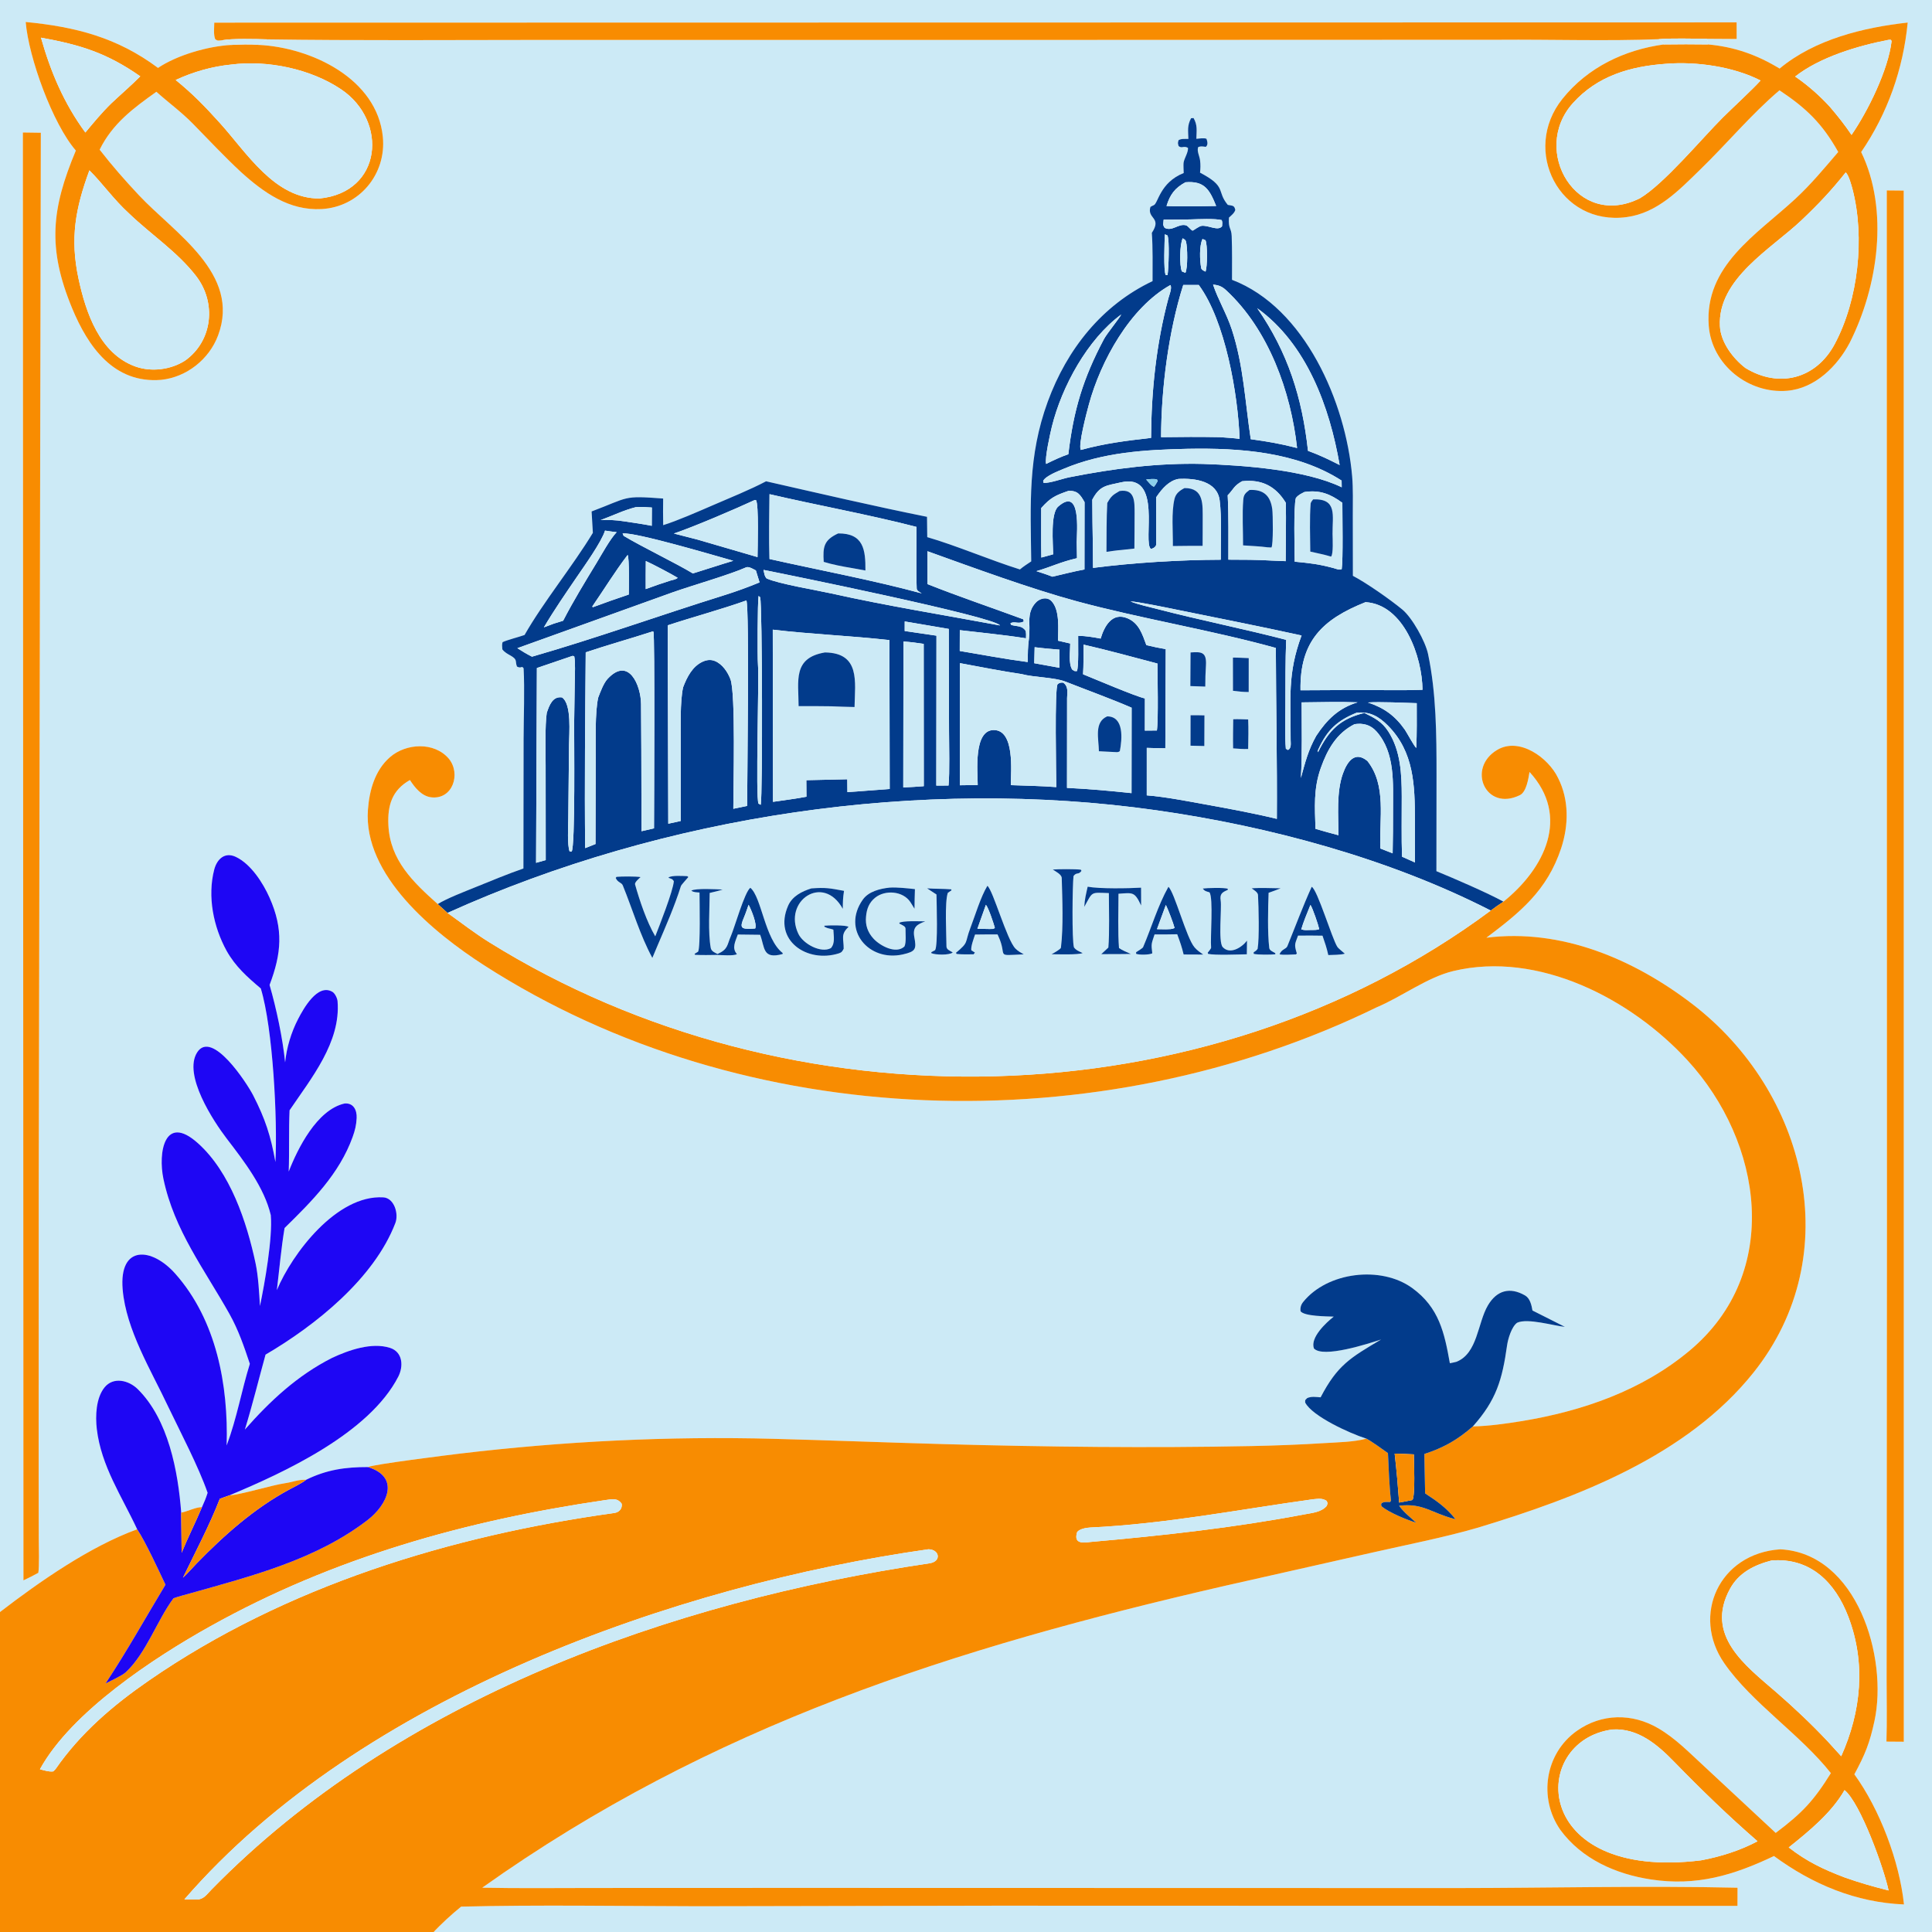 <?xml version="1.0" encoding="utf-8" ?><svg xmlns="http://www.w3.org/2000/svg" xmlns:xlink="http://www.w3.org/1999/xlink" width="131" height="131" viewBox="0 0 131 131"><path fill="#CCEAF6" transform="scale(0.128 0.128)" d="M0 0L1024 0L1024 1024L229.202 1024C233.422 1019.38 239.464 1013.87 244.275 1010C284.872 1008.98 328.753 1009.73 369.529 1009.8L528.219 1009.5L920.392 1009.6L920.424 999.984C871.617 998.865 820.632 1000.13 771.532 1000.16L422.193 1000.08L313.886 1000.12C294.58 1000.12 274.683 1000.37 255.454 999.966C376.783 913.747 505.483 873.022 648.824 840.068L727.347 822.353C744.721 818.408 765.886 814.251 783.022 809.209C835.645 793.28 893.626 771.281 928.908 727.054C978.844 664.458 956.633 577.99 896.53 531.899C865.553 508.144 827.148 491.743 787.403 496.732C805.368 483.175 819.514 471.79 826.988 449.369C830.981 437.241 831.252 423.774 825.381 412.16C820.264 401.4 804.882 390.251 793.122 397.229C776.783 406.924 786.985 430.116 805.126 421.213C808.58 419.518 809.622 412.57 810.238 408.936C831.944 432.571 818.245 460.071 796.432 477.631C787.829 472.91 770.378 465.391 760.908 461.486L760.969 410.366C760.976 389.177 760.853 367.204 756.482 346.454C755.064 339.721 748.069 327.175 742.813 322.851C736.383 317.562 724.029 308.892 716.659 305.024L716.614 272.963C716.609 266.299 716.832 258.839 716.265 252.258C712.922 213.432 691.317 162.954 652.632 148.222C652.644 140.695 652.742 132.595 652.463 125.109C652.295 120.58 650.589 121.396 651.01 115.267C652.363 114.009 653.82 112.946 654.375 111.231C653.865 108.692 652.91 109.031 650.403 108.539C644.216 101.092 650.156 99.036 635.697 91.464C635.935 89.089 636.008 87.474 635.729 85.062C635.442 82.588 633.873 80.005 634.743 77.885C636.226 77.329 637.167 77.602 638.743 77.793C640.083 76.692 639.588 74.986 639.104 73.519C637.799 72.975 635.269 73.397 633.744 73.527C633.85 69.091 634.427 66.308 632.257 62.535L630.94 62.63C628.86 66.597 629.397 69.037 629.526 73.584C627.55 73.64 625.84 73.37 624.322 74.254C623.869 75.864 623.907 75.749 624.344 77.377C626.117 78.847 626.965 76.996 629.317 78.331C629.504 80.81 627.294 83.889 626.977 86.223C626.839 87.235 626.998 90.531 627.039 91.66C614.443 96.631 613.458 107.775 611.208 108.687C610.551 108.954 610.007 109.239 609.407 109.607C607.512 116.069 615.697 115.028 610.157 123.347C610.726 131.347 610.531 140.788 610.544 148.92C583.681 161.652 565.185 185.059 555.042 212.725C544.422 241.693 545.907 266.992 546.273 297.386C544.285 298.724 542.091 300.1 540.289 301.651C524.328 296.645 506.382 288.925 491.191 284.539L491.064 273.778C462.577 268.055 434.155 261.396 405.81 254.957C397.623 259.307 385.916 264.053 377.277 267.79C369.979 270.947 358.653 275.929 351.309 278.19C351.21 273.375 351.217 268.897 351.291 264.091C329.634 262.46 333.526 263.343 313.391 270.928L314.057 282.265C303.216 300.139 287.889 318.789 277.87 336.373C274.678 337.511 268.525 339.036 266.225 340.178C265.818 341.561 266.009 342.552 266.116 343.987C268.461 347.208 273.125 347.425 273.322 350.62C273.387 351.669 273.501 352.013 273.857 353.1C276.392 354.388 276.253 352.336 277.376 354.032C277.978 365.518 277.396 379.625 277.365 391.438L277.271 460.06C268.748 463.021 259.895 466.711 251.511 470.11C246.105 472.302 236.683 475.919 231.879 478.92C218.808 467.256 206.611 455.685 205.736 437.046C205.251 426.731 207.618 418.551 217.159 413.208C219.8 417.318 223.432 421.756 228.382 422.354C239.81 423.733 244.339 409.829 237.71 401.85C229.994 392.867 215.139 393.664 206.594 401.08C198.595 408.022 195.657 418.696 194.902 428.918C192.338 463.63 229.804 494.173 256.319 511.257C394.815 600.494 582.438 605.329 729.324 533.58C742.416 528.09 756.116 517.674 769.902 514.379C814.948 503.613 863.979 529.089 893.878 561.633C933.808 605.096 944.236 674.176 895.18 715.35C869.839 736.619 838.197 747.548 805.874 752.837C797.649 754.173 788.521 755.45 780.214 755.617C792.628 741.657 795.765 731.013 798.347 712.628C798.803 709.384 800.684 702.871 803.631 700.716C809.135 698.057 823.424 702.399 828.968 702.869L811.794 694.213C811.28 691.306 810.531 687.761 807.824 686.211C799.741 681.585 792.837 683.603 788.187 691.502C782.676 700.863 782.796 716.9 771.518 721.386C770.971 721.566 768.692 722.019 768.035 722.148C765.163 706.117 762.394 692.649 748.005 682.25C731.545 670.353 703.091 673.754 690.294 689.737C689.179 691.13 688.66 692.81 688.961 694.622C690.947 697.289 702.75 697.317 706.516 697.453C702.422 700.706 693.968 708.528 696.015 714.291C700.815 719.632 725.059 711.7 731.593 709.583C715.292 719.257 708.507 723.105 699.57 740.202C696.996 740.033 694.753 739.593 692.468 740.608C691.15 742.036 691.415 741.242 691.398 742.975C695.205 750.335 715.315 759.387 723.387 761.948L723.835 762.089C717.155 763.899 708.771 764.008 701.763 764.45C688.909 765.262 675.818 765.762 662.936 766.021C608.802 767.109 554.265 766.483 500.146 764.997C470.106 764.171 439.967 762.976 409.941 762.19C354.02 760.726 298.736 763.444 243.195 770.073C237.961 770.697 197.729 775.699 194.89 777.152C182.952 777.131 173.098 778.518 162.184 783.871C157.751 783.777 155.181 785.076 151.288 785.649C143.53 786.793 128.289 791.628 121.36 792.2C150.822 779.938 195.629 759.145 210.979 729.256C213.801 723.762 213.413 716.153 206.55 713.99C196.854 710.934 184.743 715.191 175.887 719.325C157.57 728.594 143.084 742.088 129.719 757.283C133.93 743.52 136.892 731.261 140.667 717.594C167.127 702.08 198.184 677.281 209.43 647.881C211.315 642.954 208.818 634.623 203.062 634.278C178.306 632.795 154.703 664.173 146.655 683.419C147.938 672.802 148.988 660.905 150.744 650.519C165.191 636.358 179.743 621.875 186.801 602.285C188.047 598.828 188.765 595.944 188.93 592.212C189.112 588.076 187.254 584.109 182.481 584.567C167.845 587.896 157.647 608.509 152.942 620.617C153.334 609.865 152.915 598.573 153.391 588.164C164.8 571.259 180.614 552.104 178.813 530.361C178.687 528.83 177.459 526.238 176.149 525.445C168.255 520.668 160.702 534.437 157.938 539.754C154.235 546.877 151.818 555.01 151.041 562.775C149.73 549.832 146.412 534.287 142.808 521.758C149.119 505.02 150.253 492.319 142.783 475.511C139.323 467.723 132.931 457.714 124.934 453.92C119.093 451.15 114.917 455.073 113.469 460.692C109.813 474.877 113.027 490.912 119.999 503.606C124.717 512.056 131.041 517.595 138.155 523.624C144.616 544.798 147.057 593.376 145.895 615.554C143.456 601.688 140.418 592.522 134.129 580.259C130.825 573.815 112.238 545.18 104.422 557.502C96.9 569.362 113.031 593.923 120.117 603.169C129.271 615.111 139.96 628.952 143.441 643.69C144.477 655.775 140.246 679.773 137.7 691.846C137.306 684.829 136.818 675.953 135.393 669.248C130.737 647.333 121.994 620.94 104.84 605.581C87.065 589.665 83.682 610.687 86.561 624.426C92.302 651.827 108.31 672.375 121.621 696.167C126.372 704.704 129.274 713.256 132.35 722.462C127.894 736.787 125.588 750.891 120.067 765.708C120.997 733.81 114.721 699.43 92.892 674.758C80.446 660.691 62.971 659.244 64.979 683.061C66.782 704.45 80.05 725.898 89.002 744.97C95.644 758.807 105.159 776.918 109.982 790.789C108.988 793.883 108.302 795.488 106.974 798.417C103.781 798.278 99.516 800.634 95.994 801.285C94.327 779.352 89.196 751.864 72.937 735.835C68.229 731.202 60.077 729.133 55.37 734.949C50.829 740.56 50.471 750.083 51.279 756.979C53.586 776.665 64.583 792.723 72.669 810.111C47.744 819.149 20.956 837.814 0 853.941L0 0ZM904.113 20.54L919.966 20.641L919.941 11.854L113.508 11.997C113.493 14.766 113.006 18.33 114.023 20.78C115.374 21.773 115.664 21.485 117.762 21.307C120.533 22.017 120.172 22.469 122.441 23.808C110.222 24.477 93.926 29.122 83.705 35.975C62.016 19.807 40.003 14.21 13.612 11.641C15.159 30.519 27.952 65.701 40.177 79.746C27.252 110.611 25.016 131.379 38.169 163.198C46.607 183.612 60.292 203.281 85.353 201.223C98.844 199.818 110.777 190.368 115.523 177.696C127.781 144.961 92.352 123.503 73.436 103.256C65.622 94.894 59.548 87.948 52.787 79.296C59.576 65.456 70.739 57.231 82.848 48.615C89.314 54.436 95.941 59.183 102.1 65.459C110.511 74.028 118.727 82.823 127.506 91.001C139.65 102.012 153.203 111.672 170.306 110.752C190.26 109.678 204.747 92.3 202.806 72.544C199.753 41.489 164.649 25.125 137.03 23.786L141.261 20.842C189.403 21.547 237.749 21.162 285.893 21.148L555.406 21.146L794 21.06C821.19 20.847 851.883 21.825 878.601 20.757C880.042 21.689 880.327 22.212 881.362 23.542C860.558 26.414 841.09 35.627 827.672 52.358C805.725 79.724 826.158 119.786 861.682 115.007C877.963 112.816 889.39 100.791 900.558 89.914C914.738 76.185 927.594 60.631 942.639 47.839C956.726 57.217 965.25 65.317 973.764 80.506C966.412 89.102 959.289 97.707 951.006 105.365C930.577 124.251 902.823 140.726 905.17 172.51C906.707 193.309 926.343 208.756 946.804 206.994C961.51 205.727 973.321 194.001 979.887 181.486C994.813 151.862 1000.81 111.342 985.915 80.545C999.942 60.028 1008.15 36.675 1010.57 11.949C987.051 14.563 961.363 20.819 942.713 36.322C930.742 29.033 918.76 24.8 904.711 23.536C904.79 21.91 904.794 22.026 904.113 20.54ZM12.117 70.182L12.421 837.167C15.237 835.837 17.564 834.669 20.291 833.168C20.864 830.204 20.561 819.129 20.543 815.225L20.476 779.71L20.519 629.892L21.63 70.317L12.117 70.182ZM999.483 100.872L999.571 648.561L999.454 833.401L999.394 889.496C999.398 900.152 999.652 912.024 999.305 922.574L1008.5 922.641L1008.45 100.957L999.483 100.872ZM943.081 820.711C910.65 822.875 895.838 855.741 913.401 881.066C928.027 902.157 953.558 918.626 969.863 939.282C960.743 953.965 954.643 960.427 940.645 970.949L902.853 935.764C894.937 928.507 887.698 920.945 878.435 915.517C864.685 907.459 848.46 907.583 835.308 916.894C818.345 928.902 814.869 952.54 826.547 969.323C837.889 984.814 855.994 992.784 874.555 995.61C898.694 999.285 918.278 993.406 939.722 983.195C960.131 998.171 983.04 1007.78 1008.6 1008.84C1006.18 985.955 995.766 958.448 982.308 939.905C987.989 929.376 990.426 923.457 992.97 911.625C1000.19 878.045 983.812 822.852 943.081 820.711Z"/><path fill="#F88C01" transform="scale(0.128 0.128)" d="M83.705 35.975C93.926 29.122 110.222 24.477 122.441 23.808C126.692 23.539 132.794 23.345 137.03 23.786C164.649 25.125 199.753 41.489 202.806 72.544C204.747 92.3 190.26 109.678 170.306 110.752C153.203 111.672 139.65 102.012 127.506 91.001C118.727 82.823 110.511 74.028 102.1 65.459C95.941 59.183 89.314 54.436 82.848 48.615C70.739 57.231 59.576 65.456 52.787 79.296C59.548 87.948 65.622 94.894 73.436 103.256C92.352 123.503 127.781 144.961 115.523 177.696C110.777 190.368 98.844 199.818 85.353 201.223C60.292 203.281 46.607 183.612 38.169 163.198C25.016 131.379 27.252 110.611 40.177 79.746C27.952 65.701 15.159 30.519 13.612 11.641C40.003 14.21 62.016 19.807 83.705 35.975ZM21.711 19.957C26.896 38.279 33.902 54.757 45.218 70.194C49.607 64.909 54.057 59.521 58.979 54.734C63.731 50.236 69.904 44.922 74.303 40.434C56.58 28.046 42.573 23.718 21.711 19.957ZM122.464 34.202C112.344 35.199 102.278 38.083 93.064 42.368C102.23 49.814 108.479 56.315 116.373 65.039C130.701 80.874 145.435 105.303 169.262 105.144C202.532 101.85 205.668 64.157 180.743 47.352C164.643 36.497 141.694 31.713 122.464 34.202ZM47.357 90.245C39.988 110.313 36.995 126.216 41.618 147.708C45.441 165.479 52.729 187.337 71.75 194.154C80.252 197.201 90.621 195.843 98.128 190.958C112.728 180.474 114.762 160.198 103.782 146.097C93.767 133.234 80.1 124.353 68.42 113.145C60.012 105.457 54.4 97.204 47.357 90.245Z"/><path fill="#F88C01" transform="scale(0.128 0.128)" d="M904.113 20.54C897.59 20.516 884.607 20.152 878.601 20.757C851.883 21.825 821.19 20.847 794 21.06L555.406 21.146L285.893 21.148C237.749 21.162 189.403 21.547 141.261 20.842C135.84 20.66 122.612 20.321 117.762 21.307C115.664 21.485 115.374 21.773 114.023 20.78C113.006 18.33 113.493 14.766 113.508 11.997L919.941 11.854L919.966 20.641L904.113 20.54Z"/><path fill="#F88C01" transform="scale(0.128 0.128)" d="M942.639 47.839C927.594 60.631 914.738 76.185 900.558 89.914C889.39 100.791 877.963 112.816 861.682 115.007C826.158 119.786 805.725 79.724 827.672 52.358C841.09 35.627 860.558 26.414 881.362 23.542C889.236 23.441 896.839 23.405 904.711 23.536C918.76 24.8 930.742 29.033 942.713 36.322C961.363 20.819 987.051 14.563 1010.57 11.949C1008.15 36.675 999.942 60.028 985.915 80.545C1000.81 111.342 994.813 151.862 979.887 181.486C973.321 194.001 961.51 205.727 946.804 206.994C926.343 208.756 906.707 193.309 905.17 172.51C902.823 140.726 930.577 124.251 951.006 105.365C959.289 97.707 966.412 89.102 973.764 80.506C965.25 65.317 956.726 57.217 942.639 47.839ZM1000.3 21.134C984.088 24.273 964.018 30.266 950.953 40.541C957.664 45.15 963.958 50.668 969.433 56.696C973.596 61.569 977.218 66.121 980.809 71.461C989.467 58.929 1000.32 36.913 1002.04 21.7L1001.53 21.043L1000.3 21.134ZM882.599 33.787C863.64 35.12 846.253 40.158 833.211 54.642C810.581 79.775 835.462 121.816 868.772 104.985C881.538 97.392 901.416 73.439 912.597 62.286C917.523 57.372 928.549 47.222 932.623 42.651C918.299 35.314 898.65 32.482 882.599 33.787ZM977.748 91.313C969.894 101.144 963.629 107.809 954.389 116.59C938.377 131.804 909.858 147.598 911.091 172.738C911.511 181.29 917.95 189.821 924.561 194.902C942.309 205.825 962.04 200.785 971.948 182.174C984.412 158.761 987.951 125.841 981.344 100.27C980.668 97.79 979.397 92.967 977.748 91.313Z"/><path fill="#CCEAF6" transform="scale(0.128 0.128)" d="M45.218 70.194C33.902 54.757 26.896 38.279 21.711 19.957C42.573 23.718 56.58 28.046 74.303 40.434C69.904 44.922 63.731 50.236 58.979 54.734C54.057 59.521 49.607 64.909 45.218 70.194Z"/><path fill="#CCEAF6" transform="scale(0.128 0.128)" d="M117.762 21.307C122.612 20.321 135.84 20.66 141.261 20.842L137.03 23.786C132.794 23.345 126.692 23.539 122.441 23.808C120.172 22.469 120.533 22.017 117.762 21.307Z"/><path fill="#CCEAF6" transform="scale(0.128 0.128)" d="M878.601 20.757C884.607 20.152 897.59 20.516 904.113 20.54C904.794 22.026 904.79 21.91 904.711 23.536C896.839 23.405 889.236 23.441 881.362 23.542C880.327 22.212 880.042 21.689 878.601 20.757Z"/><path fill="#CCEAF6" transform="scale(0.128 0.128)" d="M950.953 40.541C964.018 30.266 984.088 24.273 1000.3 21.134L1001.53 21.043L1002.04 21.7C1000.32 36.913 989.467 58.929 980.809 71.461C977.218 66.121 973.596 61.569 969.433 56.696C963.958 50.668 957.664 45.15 950.953 40.541Z"/><path fill="#CCEAF6" transform="scale(0.128 0.128)" d="M868.772 104.985C835.462 121.816 810.581 79.775 833.211 54.642C846.253 40.158 863.64 35.12 882.599 33.787C898.65 32.482 918.299 35.314 932.623 42.651C928.549 47.222 917.523 57.372 912.597 62.286C901.416 73.439 881.538 97.392 868.772 104.985Z"/><path fill="#CCEAF6" transform="scale(0.128 0.128)" d="M93.064 42.368C102.278 38.083 112.344 35.199 122.464 34.202C141.694 31.713 164.643 36.497 180.743 47.352C205.668 64.157 202.532 101.85 169.262 105.144C145.435 105.303 130.701 80.874 116.373 65.039C108.479 56.315 102.23 49.814 93.064 42.368Z"/><path fill="#023B8B" transform="scale(0.128 0.128)" d="M760.908 461.486C770.378 465.391 787.829 472.91 796.432 477.631C793.997 479.238 792.027 480.58 789.688 482.347C735.838 454.78 672.2 437.682 612.565 429.225C487.767 411.529 351.921 431.708 237.068 483.603L231.879 478.92C236.683 475.919 246.105 472.302 251.511 470.11C259.895 466.711 268.748 463.021 277.271 460.06L277.365 391.438C277.396 379.625 277.978 365.518 277.376 354.032C276.253 352.336 276.392 354.388 273.857 353.1C273.501 352.013 273.387 351.669 273.322 350.62C273.125 347.425 268.461 347.208 266.116 343.987C266.009 342.552 265.818 341.561 266.225 340.178C268.525 339.036 274.678 337.511 277.87 336.373C287.889 318.789 303.216 300.139 314.057 282.265L313.391 270.928C333.526 263.343 329.634 262.46 351.291 264.091C351.217 268.897 351.21 273.375 351.309 278.19C358.653 275.929 369.979 270.947 377.277 267.79C385.916 264.053 397.623 259.307 405.81 254.957C434.155 261.396 462.577 268.055 491.064 273.778L491.191 284.539C506.382 288.925 524.328 296.645 540.289 301.651C542.091 300.1 544.285 298.724 546.273 297.386C545.907 266.992 544.422 241.693 555.042 212.725C565.185 185.059 583.681 161.652 610.544 148.92C610.531 140.788 610.726 131.347 610.157 123.347C615.697 115.028 607.512 116.069 609.407 109.607C610.007 109.239 610.551 108.954 611.208 108.687C613.458 107.775 614.443 96.631 627.039 91.66C626.998 90.531 626.839 87.235 626.977 86.223C627.294 83.889 629.504 80.81 629.317 78.331C626.965 76.996 626.117 78.847 624.344 77.377C623.907 75.749 623.869 75.864 624.322 74.254C625.84 73.37 627.55 73.64 629.526 73.584C629.397 69.037 628.86 66.597 630.94 62.63L632.257 62.535C634.427 66.308 633.85 69.091 633.744 73.527C635.269 73.397 637.799 72.975 639.104 73.519C639.588 74.986 640.083 76.692 638.743 77.793C637.167 77.602 636.226 77.329 634.743 77.885C633.873 80.005 635.442 82.588 635.729 85.062C636.008 87.474 635.935 89.089 635.697 91.464C650.156 99.036 644.216 101.092 650.403 108.539C652.91 109.031 653.865 108.692 654.375 111.231C653.82 112.946 652.363 114.009 651.01 115.267C650.589 121.396 652.295 120.58 652.463 125.109C652.742 132.595 652.644 140.695 652.632 148.222C691.317 162.954 712.922 213.432 716.265 252.258C716.832 258.839 716.609 266.299 716.614 272.963L716.659 305.024C724.029 308.892 736.383 317.562 742.813 322.851C748.069 327.175 755.064 339.721 756.482 346.454C760.853 367.204 760.976 389.177 760.969 410.366L760.908 461.486ZM491.319 309.424C507.94 316.036 525.138 321.8 541.981 328.023L542.351 329.166C539.491 330.855 537.377 328.838 535.248 330.191L535.654 331.056C538.973 331.981 541.334 331.304 543.357 334.19C543.613 335.827 543.555 336.524 543.504 338.143C532.494 336.372 519.686 335.146 508.439 333.812L508.407 344.84C520.121 346.796 532.744 349.179 544.39 350.699C544.46 346.31 544.456 342.645 545.068 338.273C545.279 336.29 545.298 334.801 545.326 332.799C545.217 327.746 544.847 323.751 548.31 319.627C550.325 317.062 554.552 315.784 557.053 318.466C561.527 323.263 560.502 333.179 560.456 339.391L566.928 340.883C566.924 345.124 565.926 351.338 567.97 354.7C569.595 355.655 568.768 355.47 570.478 355.507C571.487 353.128 571.074 340.739 571.137 336.796C575.662 336.925 578.588 337.456 583.047 338.273C584.992 331.72 589.158 324.097 597.298 327.542C603.403 330.125 605.16 336.052 607.257 341.735C610.875 342.628 613.852 343.225 617.528 343.869L617.313 396.405C614.091 396.39 610.709 396.254 607.474 396.175L607.471 421.33C616.691 422.01 629.367 424.467 638.493 426.119C650.92 428.367 664.157 430.807 676.384 433.779C676.588 403.968 675.938 373.195 675.849 343.24C642.169 333.873 604.353 327.703 570.495 318.541C545.855 311.873 515.446 300.682 491.293 292.005L491.319 309.424ZM627.978 96.551C622.392 99.589 619.818 102.99 617.94 109.134C623.846 109.362 629.169 109.341 635.076 109.267L644.23 109.107C640.744 100.482 638.12 95.711 627.978 96.551ZM630.743 116.229C626.002 116.303 621.143 116.437 616.411 116.375C616.269 118.936 615.836 118.911 616.925 120.676C620.939 122.816 624.217 118.276 628.252 119.356C629.462 119.68 630.896 122.093 631.863 122.177C632.772 121.588 635.355 119.854 636.326 119.677C639.878 119.031 645.107 122.646 647.356 119.873C647.473 118.429 647.629 117.981 647.202 116.6C643.679 115.682 634.856 116.119 630.743 116.229ZM617.054 124.126C616.913 127.52 616.261 143.629 617.538 145.723L618.488 145.75C619.019 142.622 619.617 126.986 618.423 124.712L617.054 124.126ZM626.543 126.219C624.941 129.15 624.715 140.831 626.099 143.779L627.949 144.532C629.234 141.881 629.117 131.024 628.233 127.9C627.975 126.986 627.478 126.912 626.543 126.219ZM637.015 126.596C635.254 130.192 635.52 138.002 636.328 142.062C636.514 142.994 637.791 143.504 638.628 143.881C639.593 141.089 639.71 129.888 638.59 127.266L637.015 126.596ZM620.008 150.984C598.568 162.94 583.061 191.282 576.819 214.232C575.665 218.474 571.092 235.714 572.524 238.352C585.582 234.802 596.27 233.522 609.76 231.972C609.893 207.067 612.511 182.122 618.94 157.997C619.423 156.182 620.974 152.573 620.008 150.984ZM626.794 150.961C618.97 175.682 615.148 205.686 615.062 231.581C625.604 231.426 635.564 231.377 646.118 231.574C649.39 231.83 653.482 232.042 656.662 232.492C655.782 208.698 649.043 169.897 635.015 150.957L626.794 150.961ZM642.597 150.776C645.229 158.751 649.755 166.086 652.519 174.521C658.792 193.66 659.575 213.085 662.562 232.661C671.551 233.88 678.304 235.064 687.108 237.323C683.823 207.66 672.193 174.76 649.485 153.725C647.329 151.727 645.492 151.003 642.597 150.776ZM665.995 163.272C682.255 186.72 689.814 210.686 692.882 238.82C699.126 241.085 703.741 243.343 709.653 246.34C704.347 215.594 692.259 182.248 665.995 163.272ZM593.944 166.59C576.081 179.711 562.485 204.732 557.232 225.905C556.353 229.446 553.384 242.714 554.157 245.763C557.755 243.968 562.102 241.891 565.934 240.63C568.675 217.347 573.702 200.517 584.827 179.571C586.366 176.672 593.718 167.659 593.944 166.59ZM629.212 237.743C606.645 238.25 584.322 239.511 563.222 248.443C560.434 249.623 554.017 252.063 552.597 254.733L552.798 255.795C556.212 256.002 562.713 253.565 566.431 252.829C589.806 248.196 613.459 245.134 637.361 245.764C658.647 246.47 691.61 248.816 710.748 258.123L710.691 254.579C686.964 239.341 656.804 237.239 629.212 237.743ZM624.29 253.702C619.295 254.575 615.62 258.845 612.824 262.895L612.451 263.447C612.456 271.717 612.528 280.014 612.48 288.27C612.471 289.678 610.874 290.525 609.696 290.805C605.046 287.4 616.194 250.338 593.795 255.524C586.186 257.286 582.652 257.032 578.623 264.686C578.688 272.656 578.714 280.66 578.912 288.625L579.006 300.833C600.134 298.077 625.267 296.561 646.688 296.503C646.587 287.161 647.263 274.179 646.094 265.079C644.781 254.851 633.113 253.23 624.29 253.702ZM607.152 254.016C608.215 255.155 610.086 257.616 611.285 257.811L611.978 256.962L613.217 254.892L612.941 254.056C611.357 253.432 608.942 253.863 607.152 254.016ZM657.983 254.921C653.496 257.414 653.564 259.059 650.344 262.364C650.926 273.388 650.665 285.349 650.711 296.475C658.47 296.498 665.875 296.483 673.616 296.957L681.056 297.259C681.094 287.288 681.343 276.271 681.149 266.367C675.799 257.593 668.391 253.761 657.983 254.921ZM566.029 260.02C559.02 262.457 556.583 263.527 551.565 269.128C551.577 277.794 551.478 286.709 551.627 295.353L557.885 293.632C557.838 287.854 556.345 272.044 560.554 268.345C572.759 257.617 570.443 281.418 570.373 287.222L570.519 295.687C561.787 297.682 556.945 300.245 549.019 302.555C551.957 303.503 554.6 304.35 557.473 305.495C562.636 304.31 569.389 302.564 574.477 301.662L574.522 266.004C572.241 262.041 570.902 259.866 566.029 260.02ZM691.005 260.623C689.081 261.649 687.779 262.126 686.458 263.818C685.199 268.205 685.778 291.63 685.843 297.545C694.112 298.329 698.373 298.777 706.509 300.954C708.047 301.399 709.348 302.04 710.745 301.487C711.506 296.58 711.092 272.893 711.087 266.348C704.721 261.694 699.184 259.427 691.005 260.623ZM407.649 261.781C407.57 272.94 407.379 284.987 407.64 296.125C434.012 302.042 462.373 307.31 488.277 314.339C487.153 313.591 485.652 312.971 485.606 311.755C485.209 301.272 485.557 289.512 485.49 279.113C460.223 272.587 433.157 267.723 407.649 261.781ZM399.769 264.887C389.912 269.471 367.251 279.176 356.974 282.625L369.5 285.842L401.284 295.111C401.321 290.859 402.043 266.902 400.464 264.936L399.769 264.887ZM336.779 268.665C330.235 270.315 324.523 273.197 318.218 275.479C323.111 275.435 325.781 275.406 330.619 276.164C335.429 276.894 340.507 277.577 345.254 278.537L345.315 268.847C342.339 268.669 339.762 268.453 336.779 268.665ZM320.503 281.079C318.541 287.266 309.556 299.768 305.615 305.558C299.405 314.682 293.785 322.768 288.11 332.328L293.376 330.348L298.313 328.82C303.717 318.332 309.895 308.264 316.018 298.176C318.857 293.499 323.123 285.617 326.665 281.901C324.869 281.669 322.209 281.413 320.503 281.079ZM329.816 282.594C329.997 283.012 330.177 283.43 330.358 283.847C340.155 289.74 357.937 298.258 367.038 303.768L383.583 298.543L388.431 297.064C378.85 294.369 336.566 281.805 329.816 282.594ZM332.477 293.966C325.612 302.983 320.163 311.965 313.767 321.248L314.004 321.671C320.438 319.274 326.571 317.107 333.084 314.934C333.093 312.128 333.446 295.408 332.477 293.966ZM342.103 297.197C342.084 302.115 342.005 307.146 342.058 312.053C346.632 310.359 350.588 308.978 355.25 307.523C356.586 307.132 358.175 306.927 358.993 306.088C356.059 304.258 345.603 298.74 342.103 297.197ZM395.326 300.51C386.003 304.631 367.098 309.975 356.191 313.831L274.065 343.356C276.901 345.157 278.8 346.352 281.817 347.86C315.862 338.066 349.719 325.879 383.577 315.325C389.727 313.408 396.404 310.983 402.362 308.51L400.416 302.189C399.071 301.497 396.748 300.005 395.326 300.51ZM404.458 301.894C404.833 303.607 404.936 305.187 406.093 306.408C412.249 309.255 432.78 312.669 440.442 314.381C470.05 320.997 499.977 325.773 529.716 331.315C527.111 326.74 415.3 304.008 404.458 301.894ZM401.841 315.689C401.29 318.687 401.195 348.326 401.499 351.734C402.211 359.722 400.134 422.725 401.814 425.724L402.998 426.319C404.026 420.621 403.821 320.771 402.701 316.402L401.841 315.689ZM395.403 318.072C381.614 322.97 367.597 326.673 353.712 331.245L354.002 436.349L360.607 434.895L360.625 393.456C360.634 385.192 360.175 371.878 361.85 364.109C363.859 358.796 366.741 353.024 372.182 350.531C374.333 349.545 376.464 349.257 378.7 350.158C382.652 351.752 385.51 355.994 386.951 359.843C389.753 367.327 388.456 416.713 388.461 428.436L395.777 426.92C395.783 416.019 397.032 322.885 395.403 318.072ZM598.814 318.593C603.195 320.35 608.942 321.548 613.548 322.745C635.989 328.578 658.913 333.112 681.333 338.944C680.868 350.095 680.955 362.054 680.906 373.251C680.877 379.887 680.573 390.252 681.151 396.624L682.258 397.292C684.19 396.366 683.711 393.842 683.689 391.876C683.8 370.251 681.844 357.069 689.475 336.631C667.679 331.858 645.454 327.475 623.581 323.02C619.029 322.093 602.064 318.56 598.814 318.593ZM723.366 318.982C700.538 328.061 688.482 339.668 688.916 365.664L719.05 365.513C729.936 365.498 742.811 365.804 753.541 365.408C753.396 348.043 743.779 320.274 723.366 318.982ZM479.257 329.194C479.235 330.902 479.221 332.561 479.244 334.269L496.073 336.73L495.991 416.152L502.469 416.117C503.128 409.096 502.739 395.009 502.731 387.573L502.589 333.162L479.257 329.194ZM409.357 333.549L409.474 424.761C414.871 423.948 421.976 423.08 427.201 422.039L427.135 413.289L448.835 412.799L448.897 419.603C452.312 419.375 455.711 419.154 459.121 418.863L471.298 417.947L471.151 339.079C450.889 336.792 429.289 335.939 409.357 333.549ZM345.611 334.521C333.854 338.337 321.94 341.63 310.273 345.557C310.001 379.699 309.616 415.139 309.977 449.27L315.458 447.107L315.576 401.319C315.602 392.792 315.132 377.15 316.893 369.508C318.071 366.436 319.744 361.878 321.89 359.579C333.046 347.629 339.481 363.031 339.582 372.939C339.67 381.631 339.706 389.508 339.727 397.702L339.828 440.319L346.445 438.802C346.461 429.056 346.956 336.062 346.135 334.601L345.611 334.521ZM478.589 339.824L478.49 417.136C482.141 416.953 485.714 416.781 489.356 416.469L489.314 341.084C485.418 340.476 482.513 340.108 478.589 339.824ZM574 341.48C573.95 346.352 574.053 352.411 573.725 357.184C579.842 359.648 601.664 368.965 606.492 369.977L606.463 387.016L612.843 386.962C613.678 381.212 613.164 358.358 613.136 351.494C600.28 348.124 586.915 344.424 574 341.48ZM548.084 342.844L547.873 351.325L561.24 353.753L561.252 344.146C556.796 343.772 552.528 343.419 548.084 342.844ZM303.118 347.487L284.405 353.868L283.977 457.054L289.083 455.616L289.039 405.512C289.036 398.332 288.648 384.146 289.628 377.646C290.942 373.755 292.688 368.676 297.73 369.442C302.956 373.064 301.46 388.5 301.43 394.659L301.038 433.587C300.986 437.619 300.423 447.609 301.743 451.037L302.815 451.111C304.792 448.518 304.09 390.683 304.144 383.03L304.473 360.728C304.525 357.571 304.856 350.436 304.193 347.658C303.291 347.427 303.654 347.406 303.118 347.487ZM508.506 351.287L508.487 415.978L517.929 415.855C517.878 408.708 515.646 386.797 526.37 386.726C537.699 386.652 535.502 408.729 535.453 415.912C543.181 416.185 551.864 416.354 559.548 416.952C559.528 411.06 558.555 363.807 560.297 362.407C561.326 361.582 561.977 361.557 563.196 361.611C566.078 363.641 565.34 366.665 565.267 369.875L565.223 417.371C576.558 417.893 588.115 418.944 599.398 420.146L599.453 374.893C588.737 370.237 575.433 365.426 564.442 361.086C558.662 358.804 547.633 358.821 541.296 357.106C530.148 355.422 519.543 353.343 508.506 351.287ZM689.525 372.074C689.535 384.758 689.873 399.572 689.111 412.123C691.446 403.724 692.954 397.423 697.262 389.782C702.896 381.208 709.132 375.074 719.133 372.055C709.674 371.669 699.071 371.984 689.525 372.074ZM724.631 372.124C733.214 374.988 738.953 379.089 744.213 386.571C745.119 387.86 749.472 395.96 750.242 396.152C750.589 388.257 750.507 380.386 750.483 372.486C743.586 372.302 731.099 371.664 724.631 372.124ZM718.645 377.551C708.587 381.614 703.161 386.517 698.494 396.657C697.965 397.806 697.999 397.522 698.195 398.482C703.983 386.752 709.964 380.812 722.744 377.661C728.012 380.232 732.066 382.26 735.409 387.446C742.009 397.687 742.523 410.074 742.548 421.875C742.583 431.901 742.333 443.945 742.698 453.818L749.542 456.868L749.514 434.376C749.486 416.123 749.116 398.32 735.165 384.315C730.415 379.546 725.6 376.759 718.645 377.551ZM717.557 383.608C707.975 388.426 703.138 397.038 699.648 406.872C695.746 417.868 696.515 427.688 696.852 439.062C700.832 440.179 705.052 441.446 709.039 442.449C708.992 432.016 707.871 419.562 711.393 409.766C713.658 403.469 717.673 397.639 724.341 403.103C734.594 416.036 730.566 433.495 731.212 449.474L737.724 452.036C737.884 444.336 737.951 436.593 737.929 428.891C737.887 414.921 739.171 398.724 729.183 387.493C726.013 383.928 722.084 382.94 717.557 383.608Z"/><path fill="#F88C01" transform="scale(0.128 0.128)" d="M12.421 837.167L12.117 70.182L21.63 70.317L20.519 629.892L20.476 779.71L20.543 815.225C20.561 819.129 20.864 830.204 20.291 833.168C17.564 834.669 15.237 835.837 12.421 837.167Z"/><path fill="#CCEAF6" transform="scale(0.128 0.128)" d="M98.128 190.958C90.621 195.843 80.252 197.201 71.75 194.154C52.729 187.337 45.441 165.479 41.618 147.708C36.995 126.216 39.988 110.313 47.357 90.245C54.4 97.204 60.012 105.457 68.42 113.145C80.1 124.353 93.767 133.234 103.782 146.097C114.762 160.198 112.728 180.474 98.128 190.958Z"/><path fill="#CCEAF6" transform="scale(0.128 0.128)" d="M924.561 194.902C917.95 189.821 911.511 181.29 911.091 172.738C909.858 147.598 938.377 131.804 954.389 116.59C963.629 107.809 969.894 101.144 977.748 91.313C979.397 92.967 980.668 97.79 981.344 100.27C987.951 125.841 984.412 158.761 971.948 182.174C962.04 200.785 942.309 205.825 924.561 194.902Z"/><path fill="#CCEAF6" transform="scale(0.128 0.128)" d="M617.94 109.134C619.818 102.99 622.392 99.589 627.978 96.551C638.12 95.711 640.744 100.482 644.23 109.107L635.076 109.267C629.169 109.341 623.846 109.362 617.94 109.134Z"/><path fill="#F88C01" transform="scale(0.128 0.128)" d="M999.305 922.574C999.652 912.024 999.398 900.152 999.394 889.496L999.454 833.401L999.571 648.561L999.483 100.872L1008.45 100.957L1008.5 922.641L999.305 922.574Z"/><path fill="#CCEAF6" transform="scale(0.128 0.128)" d="M616.411 116.375C621.143 116.437 626.002 116.303 630.743 116.229C634.856 116.119 643.679 115.682 647.202 116.6C647.629 117.981 647.473 118.429 647.356 119.873C645.107 122.646 639.878 119.031 636.326 119.677C635.355 119.854 632.772 121.588 631.863 122.177C630.896 122.093 629.462 119.68 628.252 119.356C624.217 118.276 620.939 122.816 616.925 120.676C615.836 118.911 616.269 118.936 616.411 116.375Z"/><path fill="#CCEAF6" transform="scale(0.128 0.128)" d="M618.488 145.75L617.538 145.723C616.261 143.629 616.913 127.52 617.054 124.126L618.423 124.712C619.617 126.986 619.019 142.622 618.488 145.75Z"/><path fill="#CCEAF6" transform="scale(0.128 0.128)" d="M627.949 144.532L626.099 143.779C624.715 140.831 624.941 129.15 626.543 126.219C627.478 126.912 627.975 126.986 628.233 127.9C629.117 131.024 629.234 141.881 627.949 144.532Z"/><path fill="#CCEAF6" transform="scale(0.128 0.128)" d="M638.628 143.881C637.791 143.504 636.514 142.994 636.328 142.062C635.52 138.002 635.254 130.192 637.015 126.596L638.59 127.266C639.71 129.888 639.593 141.089 638.628 143.881Z"/><path fill="#CCEAF6" transform="scale(0.128 0.128)" d="M572.524 238.352C571.092 235.714 575.665 218.474 576.819 214.232C583.061 191.282 598.568 162.94 620.008 150.984C620.974 152.573 619.423 156.182 618.94 157.997C612.511 182.122 609.893 207.067 609.76 231.972C596.27 233.522 585.582 234.802 572.524 238.352Z"/><path fill="#CCEAF6" transform="scale(0.128 0.128)" d="M615.062 231.581C615.148 205.686 618.97 175.682 626.794 150.961L635.015 150.957C649.043 169.897 655.782 208.698 656.662 232.492C653.482 232.042 649.39 231.83 646.118 231.574C635.564 231.377 625.604 231.426 615.062 231.581Z"/><path fill="#CCEAF6" transform="scale(0.128 0.128)" d="M662.562 232.661C659.575 213.085 658.792 193.66 652.519 174.521C649.755 166.086 645.229 158.751 642.597 150.776C645.492 151.003 647.329 151.727 649.485 153.725C672.193 174.76 683.823 207.66 687.108 237.323C678.304 235.064 671.551 233.88 662.562 232.661Z"/><path fill="#CCEAF6" transform="scale(0.128 0.128)" d="M692.882 238.82C689.814 210.686 682.255 186.72 665.995 163.272C692.259 182.248 704.347 215.594 709.653 246.34C703.741 243.343 699.126 241.085 692.882 238.82Z"/><path fill="#CCEAF6" transform="scale(0.128 0.128)" d="M554.157 245.763C553.384 242.714 556.353 229.446 557.232 225.905C562.485 204.732 576.081 179.711 593.944 166.59C593.718 167.659 586.366 176.672 584.827 179.571C573.702 200.517 568.675 217.347 565.934 240.63C562.102 241.891 557.755 243.968 554.157 245.763Z"/><path fill="#CCEAF6" transform="scale(0.128 0.128)" d="M637.361 245.764C613.459 245.134 589.806 248.196 566.431 252.829C562.713 253.565 556.212 256.002 552.798 255.795L552.597 254.733C554.017 252.063 560.434 249.623 563.222 248.443C584.322 239.511 606.645 238.25 629.212 237.743C656.804 237.239 686.964 239.341 710.691 254.579L710.748 258.123C691.61 248.816 658.647 246.47 637.361 245.764Z"/><path fill="#CCEAF6" transform="scale(0.128 0.128)" d="M612.451 263.447L612.824 262.895C615.62 258.845 619.295 254.575 624.29 253.702C633.113 253.23 644.781 254.851 646.094 265.079C647.263 274.179 646.587 287.161 646.688 296.503C625.267 296.561 600.134 298.077 579.006 300.833L578.912 288.625C578.714 280.66 578.688 272.656 578.623 264.686C582.652 257.032 586.186 257.286 593.795 255.524C616.194 250.338 605.046 287.4 609.696 290.805C610.874 290.525 612.471 289.678 612.48 288.27C612.528 280.014 612.456 271.717 612.451 263.447ZM627.474 258.547C624.95 259.851 622.886 261.35 622.183 264.249C620.434 271.468 621.404 281.642 621.301 289.25L631.307 289.143L637.056 289.155C637.06 284.588 637.128 279.989 637.102 275.425C637.056 267.393 637.946 258.491 627.474 258.547ZM593.077 260.101C589.36 262.278 588.692 262.731 586.56 266.426C586.097 274.738 586.197 283.926 586.131 292.317C588.5 292.004 591.651 291.492 593.972 291.349L600.926 290.584C600.947 284.446 601.049 278.283 601.028 272.148C601.007 265.879 601.372 258.858 593.077 260.101Z"/><path fill="#8CD0EC" transform="scale(0.128 0.128)" d="M611.978 256.962L611.285 257.811C610.086 257.616 608.215 255.155 607.152 254.016C608.942 253.863 611.357 253.432 612.941 254.056L613.217 254.892L611.978 256.962Z"/><path fill="#CCEAF6" transform="scale(0.128 0.128)" d="M650.344 262.364C653.564 259.059 653.496 257.414 657.983 254.921C668.391 253.761 675.799 257.593 681.149 266.367C681.343 276.271 681.094 287.288 681.056 297.259L673.616 296.957C665.875 296.483 658.47 296.498 650.711 296.475C650.665 285.349 650.926 273.388 650.344 262.364ZM661.896 259.552C659.808 261.126 658.833 261.941 658.609 264.686C657.968 272.55 658.524 280.976 658.486 288.897C662.199 289.166 667.84 289.4 671.381 289.921L673.515 290.021C674.538 288.694 674.324 272.448 673.953 269.705C672.95 262.27 669.041 259.198 661.896 259.552Z"/><path fill="#023B8B" transform="scale(0.128 0.128)" d="M621.301 289.25C621.404 281.642 620.434 271.468 622.183 264.249C622.886 261.35 624.95 259.851 627.474 258.547C637.946 258.491 637.056 267.393 637.102 275.425C637.128 279.989 637.06 284.588 637.056 289.155L631.307 289.143L621.301 289.25Z"/><path fill="#023B8B" transform="scale(0.128 0.128)" d="M658.486 288.897C658.524 280.976 657.968 272.55 658.609 264.686C658.833 261.941 659.808 261.126 661.896 259.552C669.041 259.198 672.95 262.27 673.953 269.705C674.324 272.448 674.538 288.694 673.515 290.021L671.381 289.921C667.84 289.4 662.199 289.166 658.486 288.897Z"/><path fill="#CCEAF6" transform="scale(0.128 0.128)" d="M551.565 269.128C556.583 263.527 559.02 262.457 566.029 260.02C570.902 259.866 572.241 262.041 574.522 266.004L574.477 301.662C569.389 302.564 562.636 304.31 557.473 305.495C554.6 304.35 551.957 303.503 549.019 302.555C556.945 300.245 561.787 297.682 570.519 295.687L570.373 287.222C570.443 281.418 572.759 257.617 560.554 268.345C556.345 272.044 557.838 287.854 557.885 293.632L551.627 295.353C551.478 286.709 551.577 277.794 551.565 269.128Z"/><path fill="#023B8B" transform="scale(0.128 0.128)" d="M586.56 266.426C588.692 262.731 589.36 262.278 593.077 260.101C601.372 258.858 601.007 265.879 601.028 272.148C601.049 278.283 600.947 284.446 600.926 290.584L593.972 291.349C591.651 291.492 588.5 292.004 586.131 292.317C586.197 283.926 586.097 274.738 586.56 266.426Z"/><path fill="#CCEAF6" transform="scale(0.128 0.128)" d="M685.843 297.545C685.778 291.63 685.199 268.205 686.458 263.818C687.779 262.126 689.081 261.649 691.005 260.623C699.184 259.427 704.721 261.694 711.087 266.348C711.092 272.893 711.506 296.58 710.745 301.487C709.348 302.04 708.047 301.399 706.509 300.954C698.373 298.777 694.112 298.329 685.843 297.545ZM695.599 264.535C695.216 265.018 694.34 266.096 694.292 266.712C693.683 274.499 694.013 284.428 694.097 292.191C697.515 292.97 701.825 293.834 705.098 294.846C706.398 293.598 705.92 285.162 705.889 282.837C705.759 273.167 708.604 264.033 695.599 264.535Z"/><path fill="#CCEAF6" transform="scale(0.128 0.128)" d="M407.64 296.125C407.379 284.987 407.57 272.94 407.649 261.781C433.157 267.723 460.223 272.587 485.49 279.113C485.557 289.512 485.209 301.272 485.606 311.755C485.652 312.971 487.153 313.591 488.277 314.339C462.373 307.31 434.012 302.042 407.64 296.125ZM444.018 282.57C436.36 286.083 435.853 289.773 436.351 297.643C441.148 299.111 446.119 300.04 451.064 300.879L458.442 302.207C458.537 291.212 457.443 282.467 444.018 282.57Z"/><path fill="#023B8B" transform="scale(0.128 0.128)" d="M694.097 292.191C694.013 284.428 693.683 274.499 694.292 266.712C694.34 266.096 695.216 265.018 695.599 264.535C708.604 264.033 705.759 273.167 705.889 282.837C705.92 285.162 706.398 293.598 705.098 294.846C701.825 293.834 697.515 292.97 694.097 292.191Z"/><path fill="#CCEAF6" transform="scale(0.128 0.128)" d="M356.974 282.625C367.251 279.176 389.912 269.471 399.769 264.887L400.464 264.936C402.043 266.902 401.321 290.859 401.284 295.111L369.5 285.842L356.974 282.625Z"/><path fill="#CCEAF6" transform="scale(0.128 0.128)" d="M318.218 275.479C324.523 273.197 330.235 270.315 336.779 268.665C339.762 268.453 342.339 268.669 345.315 268.847L345.254 278.537C340.507 277.577 335.429 276.894 330.619 276.164C325.781 275.406 323.111 275.435 318.218 275.479Z"/><path fill="#CCEAF6" transform="scale(0.128 0.128)" d="M288.11 332.328C293.785 322.768 299.405 314.682 305.615 305.558C309.556 299.768 318.541 287.266 320.503 281.079C322.209 281.413 324.869 281.669 326.665 281.901C323.123 285.617 318.857 293.499 316.018 298.176C309.895 308.264 303.717 318.332 298.313 328.82L293.376 330.348L288.11 332.328Z"/><path fill="#CCEAF6" transform="scale(0.128 0.128)" d="M367.038 303.768C357.937 298.258 340.155 289.74 330.358 283.847C330.177 283.43 329.997 283.012 329.816 282.594C336.566 281.805 378.85 294.369 388.431 297.064L383.583 298.543L367.038 303.768Z"/><path fill="#023B8B" transform="scale(0.128 0.128)" d="M436.351 297.643C435.853 289.773 436.36 286.083 444.018 282.57C457.443 282.467 458.537 291.212 458.442 302.207L451.064 300.879C446.119 300.04 441.148 299.111 436.351 297.643Z"/><path fill="#CCEAF6" transform="scale(0.128 0.128)" d="M541.981 328.023C525.138 321.8 507.94 316.036 491.319 309.424L491.293 292.005C515.446 300.682 545.855 311.873 570.495 318.541C604.353 327.703 642.169 333.873 675.849 343.24C675.938 373.195 676.588 403.968 676.384 433.779C664.157 430.807 650.92 428.367 638.493 426.119C629.367 424.467 616.691 422.01 607.471 421.33L607.474 396.175C610.709 396.254 614.091 396.39 617.313 396.405L617.528 343.869C613.852 343.225 610.875 342.628 607.257 341.735C605.16 336.052 603.403 330.125 597.298 327.542C589.158 324.097 584.992 331.72 583.047 338.273C578.588 337.456 575.662 336.925 571.137 336.796C571.074 340.739 571.487 353.128 570.478 355.507C568.768 355.47 569.595 355.655 567.97 354.7C565.926 351.338 566.924 345.124 566.928 340.883L560.456 339.391C560.502 333.179 561.527 323.263 557.053 318.466C554.552 315.784 550.325 317.062 548.31 319.627C544.847 323.751 545.217 327.746 545.326 332.799L544.628 329.325L544.536 331.596L544.084 331.435C543.554 329.817 543.348 328.659 542.194 327.418L541.981 328.023ZM630.671 345.624L630.563 363.434L638.474 363.705C638.462 359.904 638.583 356.299 638.82 352.503C639.278 345.164 636.238 345.254 630.671 345.624ZM653.118 348.349L653.149 365.93C656.335 366.327 658.248 366.567 661.472 366.579L661.488 348.631C658.952 348.539 655.591 348.324 653.118 348.349ZM630.678 378.89L630.646 395.017L637.967 395.186L638.033 378.96C635.676 378.924 633.007 378.819 630.678 378.89ZM653.273 381.012C653.222 386.103 653.101 391.353 653.218 396.43C655.874 396.617 658.535 396.888 661.187 396.754C661.259 391.61 661.426 386.235 661.189 381.115C658.583 381.04 655.868 380.903 653.273 381.012Z"/><path fill="#CCEAF6" transform="scale(0.128 0.128)" d="M314.004 321.671L313.767 321.248C320.163 311.965 325.612 302.983 332.477 293.966C333.446 295.408 333.093 312.128 333.084 314.934C326.571 317.107 320.438 319.274 314.004 321.671Z"/><path fill="#CCEAF6" transform="scale(0.128 0.128)" d="M342.058 312.053C342.005 307.146 342.084 302.115 342.103 297.197C345.603 298.74 356.059 304.258 358.993 306.088C358.175 306.927 356.586 307.132 355.25 307.523C350.588 308.978 346.632 310.359 342.058 312.053Z"/><path fill="#CCEAF6" transform="scale(0.128 0.128)" d="M274.065 343.356L356.191 313.831C367.098 309.975 386.003 304.631 395.326 300.51C396.748 300.005 399.071 301.497 400.416 302.189L402.362 308.51C396.404 310.983 389.727 313.408 383.577 315.325C349.719 325.879 315.862 338.066 281.817 347.86C278.8 346.352 276.901 345.157 274.065 343.356Z"/><path fill="#CCEAF6" transform="scale(0.128 0.128)" d="M529.716 331.315C499.977 325.773 470.05 320.997 440.442 314.381C432.78 312.669 412.249 309.255 406.093 306.408C404.936 305.187 404.833 303.607 404.458 301.894C415.3 304.008 527.111 326.74 529.716 331.315Z"/><path fill="#CCEAF6" transform="scale(0.128 0.128)" d="M402.998 426.319L401.814 425.724C400.134 422.725 402.211 359.722 401.499 351.734C401.195 348.326 401.29 318.687 401.841 315.689L402.701 316.402C403.821 320.771 404.026 420.621 402.998 426.319Z"/><path fill="#CCEAF6" transform="scale(0.128 0.128)" d="M353.712 331.245C367.597 326.673 381.614 322.97 395.403 318.072C397.032 322.885 395.783 416.019 395.777 426.92L388.461 428.436C388.456 416.713 389.753 367.327 386.951 359.843C385.51 355.994 382.652 351.752 378.7 350.158C376.464 349.257 374.333 349.545 372.182 350.531C366.741 353.024 363.859 358.796 361.85 364.109C360.175 371.878 360.634 385.192 360.625 393.456L360.607 434.895L354.002 436.349L353.712 331.245Z"/><path fill="#CCEAF6" transform="scale(0.128 0.128)" d="M681.333 338.944C658.913 333.112 635.989 328.578 613.548 322.745C608.942 321.548 603.195 320.35 598.814 318.593C602.064 318.56 619.029 322.093 623.581 323.02C645.454 327.475 667.679 331.858 689.475 336.631C681.844 357.069 683.8 370.251 683.689 391.876C683.711 393.842 684.19 396.366 682.258 397.292L681.151 396.624C680.573 390.252 680.877 379.887 680.906 373.251C680.955 362.054 680.868 350.095 681.333 338.944Z"/><path fill="#CCEAF6" transform="scale(0.128 0.128)" d="M688.916 365.664C688.482 339.668 700.538 328.061 723.366 318.982C743.779 320.274 753.396 348.043 753.541 365.408C742.811 365.804 729.936 365.498 719.05 365.513L688.916 365.664Z"/><path fill="#CCEAF6" transform="scale(0.128 0.128)" d="M541.981 328.023L542.194 327.418C543.348 328.659 543.554 329.817 544.084 331.435L544.536 331.596L544.628 329.325L545.326 332.799C545.298 334.801 545.279 336.29 545.068 338.273L543.504 338.143C543.555 336.524 543.613 335.827 543.357 334.19C541.334 331.304 538.973 331.981 535.654 331.056L535.248 330.191C537.377 328.838 539.491 330.855 542.351 329.166L541.981 328.023Z"/><path fill="#CCEAF6" transform="scale(0.128 0.128)" d="M479.244 334.269C479.221 332.561 479.235 330.902 479.257 329.194L502.589 333.162L502.731 387.573C502.739 395.009 503.128 409.096 502.469 416.117L495.991 416.152L496.073 336.73L479.244 334.269Z"/><path fill="#CCEAF6" transform="scale(0.128 0.128)" d="M409.474 424.761L409.357 333.549C429.289 335.939 450.889 336.792 471.151 339.079L471.298 417.947L459.121 418.863C455.711 419.154 452.312 419.375 448.897 419.603L448.835 412.799L427.135 413.289L427.201 422.039C421.976 423.08 414.871 423.948 409.474 424.761ZM436.986 345.623C419.865 348.516 422.999 360.532 423.048 374.059C428.702 374.066 434.463 374.012 440.107 374.136C444.26 374.273 448.532 374.471 452.675 374.531C452.918 361.115 455.789 345.851 436.986 345.623Z"/><path fill="#CCEAF6" transform="scale(0.128 0.128)" d="M508.439 333.812C519.686 335.146 532.494 336.372 543.504 338.143L545.068 338.273C544.456 342.645 544.46 346.31 544.39 350.699C532.744 349.179 520.121 346.796 508.407 344.84L508.439 333.812Z"/><path fill="#CCEAF6" transform="scale(0.128 0.128)" d="M310.273 345.557C321.94 341.63 333.854 338.337 345.611 334.521L346.135 334.601C346.956 336.062 346.461 429.056 346.445 438.802L339.828 440.319L339.727 397.702C339.706 389.508 339.67 381.631 339.582 372.939C339.481 363.031 333.046 347.629 321.89 359.579C319.744 361.878 318.071 366.436 316.893 369.508C315.132 377.15 315.602 392.792 315.576 401.319L315.458 447.107L309.977 449.27C309.616 415.139 310.001 379.699 310.273 345.557Z"/><path fill="#CCEAF6" transform="scale(0.128 0.128)" d="M478.49 417.136L478.589 339.824C482.513 340.108 485.418 340.476 489.314 341.084L489.356 416.469C485.714 416.781 482.141 416.953 478.49 417.136Z"/><path fill="#CCEAF6" transform="scale(0.128 0.128)" d="M573.725 357.184C574.053 352.411 573.95 346.352 574 341.48C586.915 344.424 600.28 348.124 613.136 351.494C613.164 358.358 613.678 381.212 612.843 386.962L606.463 387.016L606.492 369.977C601.664 368.965 579.842 359.648 573.725 357.184Z"/><path fill="#CCEAF6" transform="scale(0.128 0.128)" d="M547.873 351.325L548.084 342.844C552.528 343.419 556.796 343.772 561.252 344.146L561.24 353.753L547.873 351.325Z"/><path fill="#023B8B" transform="scale(0.128 0.128)" d="M423.048 374.059C422.999 360.532 419.865 348.516 436.986 345.623C455.789 345.851 452.918 361.115 452.675 374.531C448.532 374.471 444.26 374.273 440.107 374.136C434.463 374.012 428.702 374.066 423.048 374.059Z"/><path fill="#023B8B" transform="scale(0.128 0.128)" d="M630.563 363.434L630.671 345.624C636.238 345.254 639.278 345.164 638.82 352.503C638.583 356.299 638.462 359.904 638.474 363.705L630.563 363.434Z"/><path fill="#CCEAF6" transform="scale(0.128 0.128)" d="M284.405 353.868L303.118 347.487C303.654 347.406 303.291 347.427 304.193 347.658C304.856 350.436 304.525 357.571 304.473 360.728L304.144 383.03C304.09 390.683 304.792 448.518 302.815 451.111L301.743 451.037C300.423 447.609 300.986 437.619 301.038 433.587L301.43 394.659C301.46 388.5 302.956 373.064 297.73 369.442C292.688 368.676 290.942 373.755 289.628 377.646C288.648 384.146 289.036 398.332 289.039 405.512L289.083 455.616L283.977 457.054L284.405 353.868Z"/><path fill="#023B8B" transform="scale(0.128 0.128)" d="M653.149 365.93L653.118 348.349C655.591 348.324 658.952 348.539 661.488 348.631L661.472 366.579C658.248 366.567 656.335 366.327 653.149 365.93Z"/><path fill="#CCEAF6" transform="scale(0.128 0.128)" d="M508.487 415.978L508.506 351.287C519.543 353.343 530.148 355.422 541.296 357.106C547.633 358.821 558.662 358.804 564.442 361.086C575.433 365.426 588.737 370.237 599.453 374.893L599.398 420.146C588.115 418.944 576.558 417.893 565.223 417.371L565.267 369.875C565.34 366.665 566.078 363.641 563.196 361.611C561.977 361.557 561.326 361.582 560.297 362.407C558.555 363.807 559.528 411.06 559.548 416.952C551.864 416.354 543.181 416.185 535.453 415.912C535.502 408.729 537.699 386.652 526.37 386.726C515.646 386.797 517.878 408.708 517.929 415.855L508.487 415.978ZM586.517 379.485C579.492 382.535 582.018 391.249 582.125 397.95L589.876 398.356C591.636 398.378 592.073 398.714 593.211 397.895C594.428 391.543 595.551 379.54 586.517 379.485Z"/><path fill="#CCEAF6" transform="scale(0.128 0.128)" d="M689.111 412.123C689.873 399.572 689.535 384.758 689.525 372.074C699.071 371.984 709.674 371.669 719.133 372.055C709.132 375.074 702.896 381.208 697.262 389.782C692.954 397.423 691.446 403.724 689.111 412.123Z"/><path fill="#CCEAF6" transform="scale(0.128 0.128)" d="M750.242 396.152C749.472 395.96 745.119 387.86 744.213 386.571C738.953 379.089 733.214 374.988 724.631 372.124C731.099 371.664 743.586 372.302 750.483 372.486C750.507 380.386 750.589 388.257 750.242 396.152Z"/><path fill="#CCEAF6" transform="scale(0.128 0.128)" d="M722.744 377.661C709.964 380.812 703.983 386.752 698.195 398.482C697.999 397.522 697.965 397.806 698.494 396.657C703.161 386.517 708.587 381.614 718.645 377.551C725.6 376.759 730.415 379.546 735.165 384.315C749.116 398.32 749.486 416.123 749.514 434.376L749.542 456.868L742.698 453.818C742.333 443.945 742.583 431.901 742.548 421.875C742.523 410.074 742.009 397.687 735.409 387.446C732.066 382.26 728.012 380.232 722.744 377.661Z"/><path fill="#023B8B" transform="scale(0.128 0.128)" d="M630.646 395.017L630.678 378.89C633.007 378.819 635.676 378.924 638.033 378.96L637.967 395.186L630.646 395.017Z"/><path fill="#023B8B" transform="scale(0.128 0.128)" d="M582.125 397.95C582.018 391.249 579.492 382.535 586.517 379.485C595.551 379.54 594.428 391.543 593.211 397.895C592.073 398.714 591.636 398.378 589.876 398.356L582.125 397.95Z"/><path fill="#023B8B" transform="scale(0.128 0.128)" d="M653.218 396.43C653.101 391.353 653.222 386.103 653.273 381.012C655.868 380.903 658.583 381.04 661.189 381.115C661.426 386.235 661.259 391.61 661.187 396.754C658.535 396.888 655.874 396.617 653.218 396.43Z"/><path fill="#CCEAF6" transform="scale(0.128 0.128)" d="M696.852 439.062C696.515 427.688 695.746 417.868 699.648 406.872C703.138 397.038 707.975 388.426 717.557 383.608C722.084 382.94 726.013 383.928 729.183 387.493C739.171 398.724 737.887 414.921 737.929 428.891C737.951 436.593 737.884 444.336 737.724 452.036L731.212 449.474C730.566 433.495 734.594 416.036 724.341 403.103C717.673 397.639 713.658 403.469 711.393 409.766C707.871 419.562 708.992 432.016 709.039 442.449C705.052 441.446 700.832 440.179 696.852 439.062Z"/><path fill="#F88C01" transform="scale(0.128 0.128)" d="M796.432 477.631C818.245 460.071 831.944 432.571 810.238 408.936C809.622 412.57 808.58 419.518 805.126 421.213C786.985 430.116 776.783 406.924 793.122 397.229C804.882 390.251 820.264 401.4 825.381 412.16C831.252 423.774 830.981 437.241 826.988 449.369C819.514 471.79 805.368 483.175 787.403 496.732C827.148 491.743 865.553 508.144 896.53 531.899C956.633 577.99 978.844 664.458 928.908 727.054C893.626 771.281 835.645 793.28 783.022 809.209C765.886 814.251 744.721 818.408 727.347 822.353L648.824 840.068C505.483 873.022 376.783 913.747 255.454 999.966C274.683 1000.37 294.58 1000.12 313.886 1000.12L422.193 1000.08L771.532 1000.16C820.632 1000.13 871.617 998.865 920.424 999.984L920.392 1009.6L528.219 1009.5L369.529 1009.8C328.753 1009.73 284.872 1008.98 244.275 1010C239.464 1013.87 233.422 1019.38 229.202 1024L0 1024L0 853.941C20.956 837.814 47.744 819.149 72.669 810.111C76.845 816.27 84.426 832.622 87.648 839.468C76.656 857.685 67.73 873.887 55.9 891.801C58.564 890.405 64.703 887.643 66.654 885.817C77.55 875.622 83.142 858.442 91.921 846.635C94.687 845.67 97.758 844.887 100.601 844.086C133.218 834.897 167.373 826.256 194.712 805.222C205.264 797.104 212.15 782.433 194.89 777.152C197.729 775.699 237.961 770.697 243.195 770.073C298.736 763.444 354.02 760.726 409.941 762.19C439.967 762.976 470.106 764.171 500.146 764.997C554.265 766.483 608.802 767.109 662.936 766.021C675.818 765.762 688.909 765.262 701.763 764.45C708.771 764.008 717.155 763.899 723.835 762.089C726.917 763.733 732.192 767.638 735.235 769.759C735.658 778.219 735.876 786.569 736.848 795.005C736.674 795.225 736.499 795.444 736.325 795.664C734.611 795.651 733.306 795.424 731.875 796.279C731.514 797.534 731.463 796.926 732.029 798.103C736.249 801.412 744.977 805.01 750.177 806.617C746.789 803.431 743.863 801.435 741.156 797.632C753.887 796.143 758.002 801.362 770.182 804.549L771.052 804.772C765.981 798.531 761.519 795.419 754.935 791.103L754.523 770.227C764.808 766.845 772.039 762.764 780.214 755.617C788.521 755.45 797.649 754.173 805.874 752.837C838.197 747.548 869.839 736.619 895.18 715.35C944.236 674.176 933.808 605.096 893.878 561.633C863.979 529.089 814.948 503.613 769.902 514.379C756.116 517.674 742.416 528.09 729.324 533.58C582.438 605.329 394.815 600.494 256.319 511.257C229.804 494.173 192.338 463.63 194.902 428.918C195.657 418.696 198.595 408.022 206.594 401.08C215.139 393.664 229.994 392.867 237.71 401.85C244.339 409.829 239.81 423.733 228.382 422.354C223.432 421.756 219.8 417.318 217.159 413.208C207.618 418.551 205.251 426.731 205.736 437.046C206.611 455.685 218.808 467.256 231.879 478.92L237.068 483.603C244.501 488.9 251.266 494.206 259.059 499.064C418.452 598.435 638.325 594.745 789.688 482.347C792.027 480.58 793.997 479.238 796.432 477.631ZM695.629 794.187C656.238 799.628 617.34 807.306 577.433 809.178C575.388 809.274 571.957 809.916 570.618 811.526C568.655 817.672 573.222 817.421 577.62 816.825C615.696 813.458 653.543 809.331 691.117 802.188C695.23 801.406 700.015 801.048 702.852 797.676C703.343 795.859 703.422 796.697 702.77 795.065C700.427 793.527 698.471 793.947 695.629 794.187ZM320.375 794.677C246.887 805.439 176.66 825.077 111.443 861.474C81.797 878.019 37.833 906.798 21.156 937.232C23.485 937.819 25.849 938.647 28.172 938.372C28.558 938.007 29.154 937.499 29.45 937.098C42.684 918.023 59.798 903.413 78.777 890.293C151.238 840.199 238.802 813.483 325.397 801.48C327.915 801.131 329.707 799.257 329.349 796.606C326.969 793.214 323.99 794.258 320.375 794.677ZM491.802 820.694C358.543 839.613 191.047 898.385 97.835 1005.97C97.785 1006.04 97.735 1006.1 97.685 1006.17L104.297 1006.24C107.872 1006.2 109.52 1003.53 112.028 1000.97C210.693 900.076 355.177 848.458 492.351 828.135C498.924 827.161 497.681 820.753 491.802 820.694Z"/><path fill="#CCEAF6" transform="scale(0.128 0.128)" d="M237.068 483.603C351.921 431.708 487.767 411.529 612.565 429.225C672.2 437.682 735.838 454.78 789.688 482.347C638.325 594.745 418.452 598.435 259.059 499.064C251.266 494.206 244.501 488.9 237.068 483.603ZM347.11 496.001C342.566 488.246 338.83 477.132 336.401 468.464C336.109 467.421 338.579 465.268 339.342 464.627C336.988 464.181 329.143 464.247 326.616 464.485L326.159 465.052C327.174 467.546 329.253 467.411 329.909 469.02C335.079 481.704 339.039 495.374 345.567 507.427L348.229 501.098C352.705 490.601 357.268 480.258 360.701 469.379C360.914 468.704 363.869 465.549 364.631 464.604L364.069 464.122C361.628 464.038 356.137 463.612 354.22 464.761L354.163 465.02C356.051 465.768 355.935 465.388 356.953 466.768C356.555 472.091 349.223 490.566 347.11 496.001ZM380.12 505.361C378.588 504.628 376.827 503.905 376.506 502.155C374.997 493.928 375.905 481.464 375.942 473.019C378.263 472.462 380.543 471.958 382.815 471.223C379.793 471.074 368.435 470.414 366.219 471.804C367.453 472.742 368.936 472.651 370.551 472.799C370.559 477.062 371.121 501.989 369.805 504.133L367.93 505.286L368.207 505.814C372.222 505.988 375.878 505.925 379.901 505.851C382 505.922 388.895 506.48 390.368 505.415C387.503 502.167 389.573 498.697 390.833 495.039L402.668 495.181C405.245 502 403.85 508.307 414.567 505.377L414.631 504.857C405.108 497.532 403.481 475.257 397.475 470.284C394.458 472.459 389.085 491.46 387.214 495.742C385.057 500.678 385.803 502.775 380.12 505.361ZM557.698 460.618C559.191 461.664 562.378 463.167 562.433 465.111C562.756 476.607 563.362 490.687 562.004 502.006C561.906 502.826 557.894 505.02 557.066 505.483C560.665 505.499 571.084 505.878 573.525 504.863C571.742 504.008 570.03 503.434 568.904 501.847C567.764 498.076 568.104 468.615 568.677 464.055C570.435 461.781 571.168 463.657 572.888 461.325L572.537 460.696C569.6 460.328 560.796 460.366 557.698 460.618ZM523.048 469.239C519.492 475.096 516.482 485.183 513.984 491.716C510.948 499.655 513.409 498.932 506.377 504.738L506.767 505.336C509.69 505.662 512.797 505.543 515.755 505.522L516.434 504.605L517.187 505.065L516.585 505.451L517.237 505.097L514.54 503.41C514.163 501.54 515.841 497.082 516.512 495.056L522.998 494.988L528.431 495.002L528.815 495.821C534.039 507.144 526.558 506.208 542.306 505.541C540.667 504.588 539.27 503.867 537.91 502.489C533.295 497.815 526.123 471.748 523.048 469.239ZM576.17 469.711C575.315 473.546 574.545 476.475 574.381 480.394C578.98 472.027 577.613 472.795 587.4 473.097C587.414 481.248 587.804 494.131 587.13 501.947L583.378 505.431C588.511 505.41 593.905 505.465 599.014 505.348C597.19 504.519 594.297 503.339 592.769 502.203C592.106 494.098 592.479 481.897 592.495 473.44C600.181 472.903 601.025 472.284 604.494 479.692L604.463 470.22C597.699 470.616 582.49 470.891 576.17 469.711ZM471.303 470.194C466.063 470.736 460.106 472.265 457.072 476.536C445.697 492.549 460.175 509.67 478.271 505.577C485.124 504.027 485.536 502.784 484.327 496.358C483.384 491.106 485.715 489.676 490.146 488.076C487.448 488.073 477.977 487.607 476.328 488.894C476.704 489.47 476.468 489.346 476.881 489.474C477.976 490.069 479.718 490.719 479.685 491.95C479.62 494.429 480.17 499.276 479.106 501.383C474.612 505.602 466.187 500.996 462.74 497.258C459.626 493.883 458.281 489.988 458.771 485.438C459.136 481.486 460.331 478.185 463.576 475.554C468.883 471.252 478.308 471.956 482.234 477.828C482.998 478.97 483.694 480.22 484.446 481.391C484.508 478.006 484.504 474.353 484.665 470.995C480.768 470.567 475.221 469.943 471.303 470.194ZM618.949 469.768C613.397 479.639 609.965 491.393 605.513 501.78C605.3 502.277 602.461 504.022 601.846 504.4L601.819 505.258C603.414 505.921 608.867 505.833 610.399 505.009C609.745 499.784 609.955 500.048 611.603 495.001L616.969 494.997L623.61 494.9C625.082 498.901 626.017 501.498 627.006 505.612L637.372 505.66C635.573 504.376 634.28 503.546 632.794 501.852C628.492 496.949 622.21 472.706 618.949 469.768ZM694.846 469.763C690.157 480.098 686.248 490.672 681.977 501.17C681.274 502.898 678.853 502.722 677.824 505.521C679.488 505.991 684.508 505.64 686.537 505.565L686.972 505.056L686.786 504.454C685.489 500.14 686.086 499.876 687.607 495.618L694.625 495.592L700.569 495.658C701.879 499.443 702.781 502.045 703.637 505.927C705.962 505.837 710.359 505.852 712.395 505.189C711.348 504.233 709.026 502.507 708.389 501.505C705.583 497.097 697.849 471.228 694.846 469.763ZM429.797 470.613C424.693 472.204 419.702 474.771 417.511 479.737C409.379 498.174 427.582 510.364 444.384 505.014C445.981 504.505 446.234 503.838 446.923 502.58C446.979 497.278 445.161 494.974 449.486 491.026C448.634 489.96 438.439 490.143 436.689 490.378L436.725 490.922C438.896 492.076 439.372 491.692 441.456 492.463C441.626 496.098 442.451 499.689 440.143 502.251C434.85 505.099 425.485 500.027 422.933 494.701C414.612 477.334 436.067 462.567 446.452 481.442C446.487 477.605 446.521 475.678 447.102 471.908C439.343 470.479 437.469 470.063 429.797 470.613ZM491.113 470.59L496.08 473.844C496.134 478.29 496.936 501.223 495.33 503.346L493.367 504.393L493.324 504.894C495.465 505.899 502.896 506.071 504.698 504.55C503.017 503.503 501.374 503.041 501.369 501.28C501.355 495.318 500.351 477.759 502.095 472.949L504.001 471.659L503.93 471.11C499.496 470.749 495.397 470.895 491.113 470.59ZM637.16 470.692C638.159 472.129 639.097 472.188 640.696 472.685C642.832 475.717 641.07 496.739 641.556 501.976C641.602 502.472 640.135 504.2 639.76 504.67L639.964 505.293C643.56 506.108 656.117 505.589 660.479 505.514L660.577 498.282C657.633 502.141 651.425 505.763 647.705 501.695C645.24 498.999 647.265 481.096 646.628 477.034C646.081 473.544 647.446 472.629 650.31 471.442L650.447 470.857C648.93 470.066 638.879 470.385 637.16 470.692ZM663.032 470.582C664.27 471.462 666.323 472.675 666.4 474.093C666.748 480.465 667.162 497.012 666.196 502.638C665.345 503.716 665.271 503.684 664.108 504.459L664.12 505.28C666.388 505.842 673.159 505.766 675.56 505.512L675.579 504.985L675.239 504.715C674.082 504.065 672.531 503.475 672.366 502.162C671.379 494.312 671.732 480.6 672.014 472.945C674.064 472.197 676.405 471.407 678.386 470.551C674.157 470.503 667.027 470.211 663.032 470.582Z"/><path fill="#1E06F4" transform="scale(0.128 0.128)" d="M162.184 783.871C173.098 778.518 182.952 777.131 194.89 777.152C212.15 782.433 205.264 797.104 194.712 805.222C167.373 826.256 133.218 834.897 100.601 844.086C97.758 844.887 94.687 845.67 91.921 846.635C83.142 858.442 77.55 875.622 66.654 885.817C64.703 887.643 58.564 890.405 55.9 891.801C67.73 873.887 76.656 857.685 87.648 839.468C84.426 832.622 76.845 816.27 72.669 810.111C64.583 792.723 53.586 776.665 51.279 756.979C50.471 750.083 50.829 740.56 55.37 734.949C60.077 729.133 68.229 731.202 72.937 735.835C89.196 751.864 94.327 779.352 95.994 801.285L96.221 822.526C99.481 814.576 103.56 806.508 106.974 798.417C108.302 795.488 108.988 793.883 109.982 790.789C105.159 776.918 95.644 758.807 89.002 744.97C80.05 725.898 66.782 704.45 64.979 683.061C62.971 659.244 80.446 660.691 92.892 674.758C114.721 699.43 120.997 733.81 120.067 765.708C125.588 750.891 127.894 736.787 132.35 722.462C129.274 713.256 126.372 704.704 121.621 696.167C108.31 672.375 92.302 651.827 86.561 624.426C83.682 610.687 87.065 589.665 104.84 605.581C121.994 620.94 130.737 647.333 135.393 669.248C136.818 675.953 137.306 684.829 137.7 691.846C140.246 679.773 144.477 655.775 143.441 643.69C139.96 628.952 129.271 615.111 120.117 603.169C113.031 593.923 96.9 569.362 104.422 557.502C112.238 545.18 130.825 573.815 134.129 580.259C140.418 592.522 143.456 601.688 145.895 615.554C147.057 593.376 144.616 544.798 138.155 523.624C131.041 517.595 124.717 512.056 119.999 503.606C113.027 490.912 109.813 474.877 113.469 460.692C114.917 455.073 119.093 451.15 124.934 453.92C132.931 457.714 139.323 467.723 142.783 475.511C150.253 492.319 149.119 505.02 142.808 521.758C146.412 534.287 149.73 549.832 151.041 562.775C151.818 555.01 154.235 546.877 157.938 539.754C160.702 534.437 168.255 520.668 176.149 525.445C177.459 526.238 178.687 528.83 178.813 530.361C180.614 552.104 164.8 571.259 153.391 588.164C152.915 598.573 153.334 609.865 152.942 620.617C157.647 608.509 167.845 587.896 182.481 584.567C187.254 584.109 189.112 588.076 188.93 592.212C188.765 595.944 188.047 598.828 186.801 602.285C179.743 621.875 165.191 636.358 150.744 650.519C148.988 660.905 147.938 672.802 146.655 683.419C154.703 664.173 178.306 632.795 203.062 634.278C208.818 634.623 211.315 642.954 209.43 647.881C198.184 677.281 167.127 702.08 140.667 717.594C136.892 731.261 133.93 743.52 129.719 757.283C143.084 742.088 157.57 728.594 175.887 719.325C184.743 715.191 196.854 710.934 206.55 713.99C213.413 716.153 213.801 723.762 210.979 729.256C195.629 759.145 150.822 779.938 121.36 792.2L116.441 793.952C111.109 807.77 103.432 822.266 96.917 835.758C99.385 833.496 101.803 830.625 104.179 828.182C118.753 813.206 134.635 799.096 153.115 789.111C156.006 787.549 159.659 785.844 162.184 783.871Z"/><path fill="#023B8B" transform="scale(0.128 0.128)" d="M557.066 505.483C557.894 505.02 561.906 502.826 562.004 502.006C563.362 490.687 562.756 476.607 562.433 465.111C562.378 463.167 559.191 461.664 557.698 460.618C560.796 460.366 569.6 460.328 572.537 460.696L572.888 461.325C571.168 463.657 570.435 461.781 568.677 464.055C568.104 468.615 567.764 498.076 568.904 501.847C570.03 503.434 571.742 504.008 573.525 504.863C571.084 505.878 560.665 505.499 557.066 505.483Z"/><path fill="#023B8B" transform="scale(0.128 0.128)" d="M345.567 507.427C339.039 495.374 335.079 481.704 329.909 469.02C329.253 467.411 327.174 467.546 326.159 465.052L326.616 464.485C329.143 464.247 336.988 464.181 339.342 464.627C338.579 465.268 336.109 467.421 336.401 468.464C338.83 477.132 342.566 488.246 347.11 496.001C349.223 490.566 356.555 472.091 356.953 466.768C355.935 465.388 356.051 465.768 354.163 465.02L354.22 464.761C356.137 463.612 361.628 464.038 364.069 464.122L364.631 464.604C363.869 465.549 360.914 468.704 360.701 469.379C357.268 480.258 352.705 490.601 348.229 501.098L345.567 507.427Z"/><path fill="#023B8B" transform="scale(0.128 0.128)" d="M516.512 495.056C515.841 497.082 514.163 501.54 514.54 503.41L517.237 505.097L516.585 505.451L517.187 505.065L516.434 504.605L515.755 505.522C512.797 505.543 509.69 505.662 506.767 505.336L506.377 504.738C513.409 498.932 510.948 499.655 513.984 491.716C516.482 485.183 519.492 475.096 523.048 469.239C526.123 471.748 533.295 497.815 537.91 502.489C539.27 503.867 540.667 504.588 542.306 505.541C526.558 506.208 534.039 507.144 528.815 495.821L528.431 495.002L522.998 494.988L516.512 495.056ZM522.253 479.307L517.757 491.998L524.125 492.121C525.716 492.036 526.179 492.33 527.005 491.488C526.357 489.202 523.676 480.885 522.253 479.307Z"/><path fill="#023B8B" transform="scale(0.128 0.128)" d="M574.381 480.394C574.545 476.475 575.315 473.546 576.17 469.711C582.49 470.891 597.699 470.616 604.463 470.22L604.494 479.692C601.025 472.284 600.181 472.903 592.495 473.44C592.479 481.897 592.106 494.098 592.769 502.203C594.297 503.339 597.19 504.519 599.014 505.348C593.905 505.465 588.511 505.41 583.378 505.431L587.13 501.947C587.804 494.131 587.414 481.248 587.4 473.097C577.613 472.795 578.98 472.027 574.381 480.394Z"/><path fill="#023B8B" transform="scale(0.128 0.128)" d="M375.942 473.019C375.905 481.464 374.997 493.928 376.506 502.155C376.827 503.905 378.588 504.628 380.12 505.361C385.803 502.775 385.057 500.678 387.214 495.742C389.085 491.46 394.458 472.459 397.475 470.284C403.481 475.257 405.108 497.532 414.631 504.857L414.567 505.377C403.85 508.307 405.245 502 402.668 495.181L390.833 495.039C389.573 498.697 387.503 502.167 390.368 505.415C388.895 506.48 382 505.922 379.901 505.851C375.878 505.925 372.222 505.988 368.207 505.814L367.93 505.286L369.805 504.133C371.121 501.989 370.559 477.062 370.551 472.799C368.936 472.651 367.453 472.742 366.219 471.804C368.435 470.414 379.793 471.074 382.815 471.223C380.543 471.958 378.263 472.462 375.942 473.019ZM396.545 479.294C395.791 481.462 394.974 483.964 394.079 486.048C391.715 491.558 392.637 492.188 398.125 491.968L400.03 491.848C401.203 489.693 397.817 481.498 396.545 479.294Z"/><path fill="#023B8B" transform="scale(0.128 0.128)" d="M490.146 488.076C485.715 489.676 483.384 491.106 484.327 496.358C485.536 502.784 485.124 504.027 478.271 505.577C460.175 509.67 445.697 492.549 457.072 476.536C460.106 472.265 466.063 470.736 471.303 470.194C475.221 469.943 480.768 470.567 484.665 470.995C484.504 474.353 484.508 478.006 484.446 481.391C483.694 480.22 482.998 478.97 482.234 477.828C478.308 471.956 468.883 471.252 463.576 475.554C460.331 478.185 459.136 481.486 458.771 485.438C458.281 489.988 459.626 493.883 462.74 497.258C466.187 500.996 474.612 505.602 479.106 501.383C480.17 499.276 479.62 494.429 479.685 491.95C479.718 490.719 477.976 490.069 476.881 489.474C476.468 489.346 476.704 489.47 476.328 488.894C477.977 487.607 487.448 488.073 490.146 488.076Z"/><path fill="#023B8B" transform="scale(0.128 0.128)" d="M611.603 495.001C609.955 500.048 609.745 499.784 610.399 505.009C608.867 505.833 603.414 505.921 601.819 505.258L601.846 504.4C602.461 504.022 605.3 502.277 605.513 501.78C609.965 491.393 613.397 479.639 618.949 469.768C622.21 472.706 628.492 496.949 632.794 501.852C634.28 503.546 635.573 504.376 637.372 505.66L627.006 505.612C626.017 501.498 625.082 498.901 623.61 494.9L616.969 494.997L611.603 495.001ZM617.587 479.378L612.884 492.208L617.724 492.275C619.584 492.163 620.586 492.321 622.214 491.598C621.621 489.185 618.765 481.684 617.587 479.378Z"/><path fill="#023B8B" transform="scale(0.128 0.128)" d="M687.607 495.618C686.086 499.876 685.489 500.14 686.786 504.454L686.972 505.056L686.537 505.565C684.508 505.64 679.488 505.991 677.824 505.521C678.853 502.722 681.274 502.898 681.977 501.17C686.248 490.672 690.157 480.098 694.846 469.763C697.849 471.228 705.583 497.097 708.389 501.505C709.026 502.507 711.348 504.233 712.395 505.189C710.359 505.852 705.962 505.837 703.637 505.927C702.781 502.045 701.879 499.443 700.569 495.658L694.625 495.592L687.607 495.618ZM694.177 479.366C692.673 483.16 690.362 488.53 689.317 492.33C691.22 492.87 692.271 492.704 694.281 492.645C695.815 492.615 697.525 492.766 698.831 492.181C698.364 489.975 695.336 480.986 694.177 479.366Z"/><path fill="#023B8B" transform="scale(0.128 0.128)" d="M441.456 492.463C439.372 491.692 438.896 492.076 436.725 490.922L436.689 490.378C438.439 490.143 448.634 489.96 449.486 491.026C445.161 494.974 446.979 497.278 446.923 502.58C446.234 503.838 445.981 504.505 444.384 505.014C427.582 510.364 409.379 498.174 417.511 479.737C419.702 474.771 424.693 472.204 429.797 470.613C437.469 470.063 439.343 470.479 447.102 471.908C446.521 475.678 446.487 477.605 446.452 481.442C436.067 462.567 414.612 477.334 422.933 494.701C425.485 500.027 434.85 505.099 440.143 502.251C442.451 499.689 441.626 496.098 441.456 492.463Z"/><path fill="#023B8B" transform="scale(0.128 0.128)" d="M496.08 473.844L491.113 470.59C495.397 470.895 499.496 470.749 503.93 471.11L504.001 471.659L502.095 472.949C500.351 477.759 501.355 495.318 501.369 501.28C501.374 503.041 503.017 503.503 504.698 504.55C502.896 506.071 495.465 505.899 493.324 504.894L493.367 504.393L495.33 503.346C496.936 501.223 496.134 478.29 496.08 473.844Z"/><path fill="#023B8B" transform="scale(0.128 0.128)" d="M660.479 505.514C656.117 505.589 643.56 506.108 639.964 505.293L639.76 504.67C640.135 504.2 641.602 502.472 641.556 501.976C641.07 496.739 642.832 475.717 640.696 472.685C639.097 472.188 638.159 472.129 637.16 470.692C638.879 470.385 648.93 470.066 650.447 470.857L650.31 471.442C647.446 472.629 646.081 473.544 646.628 477.034C647.265 481.096 645.24 498.999 647.705 501.695C651.425 505.763 657.633 502.141 660.577 498.282L660.479 505.514Z"/><path fill="#023B8B" transform="scale(0.128 0.128)" d="M675.239 504.715L675.579 504.985L675.56 505.512C673.159 505.766 666.388 505.842 664.12 505.28L664.108 504.459C665.271 503.684 665.345 503.716 666.196 502.638C667.162 497.012 666.748 480.465 666.4 474.093C666.323 472.675 664.27 471.462 663.032 470.582C667.027 470.211 674.157 470.503 678.386 470.551C676.405 471.407 674.064 472.197 672.014 472.945C671.732 480.6 671.379 494.312 672.366 502.162C672.531 503.475 674.082 504.065 675.239 504.715Z"/><path fill="#CCEAF6" transform="scale(0.128 0.128)" d="M398.125 491.968C392.637 492.188 391.715 491.558 394.079 486.048C394.974 483.964 395.791 481.462 396.545 479.294C397.817 481.498 401.203 489.693 400.03 491.848L398.125 491.968Z"/><path fill="#CCEAF6" transform="scale(0.128 0.128)" d="M517.757 491.998L522.253 479.307C523.676 480.885 526.357 489.202 527.005 491.488C526.179 492.33 525.716 492.036 524.125 492.121L517.757 491.998Z"/><path fill="#CCEAF6" transform="scale(0.128 0.128)" d="M612.884 492.208L617.587 479.378C618.765 481.684 621.621 489.185 622.214 491.598C620.586 492.321 619.584 492.163 617.724 492.275L612.884 492.208Z"/><path fill="#CCEAF6" transform="scale(0.128 0.128)" d="M694.281 492.645C692.271 492.704 691.22 492.87 689.317 492.33C690.362 488.53 692.673 483.16 694.177 479.366C695.336 480.986 698.364 489.975 698.831 492.181C697.525 492.766 695.815 492.615 694.281 492.645Z"/><path fill="#023B8B" transform="scale(0.128 0.128)" d="M780.214 755.617C772.039 762.764 764.808 766.845 754.523 770.227L754.935 791.103C761.519 795.419 765.981 798.531 771.052 804.772L770.182 804.549C758.002 801.362 753.887 796.143 741.156 797.632C743.863 801.435 746.789 803.431 750.177 806.617C744.977 805.01 736.249 801.412 732.029 798.103C731.463 796.926 731.514 797.534 731.875 796.279C733.306 795.424 734.611 795.651 736.325 795.664C736.499 795.444 736.674 795.225 736.848 795.005C735.876 786.569 735.658 778.219 735.235 769.759C732.192 767.638 726.917 763.733 723.835 762.089L723.387 761.948C715.315 759.387 695.205 750.335 691.398 742.975C691.415 741.242 691.15 742.036 692.468 740.608C694.753 739.593 696.996 740.033 699.57 740.202C708.507 723.105 715.292 719.257 731.593 709.583C725.059 711.7 700.815 719.632 696.015 714.291C693.968 708.528 702.422 700.706 706.516 697.453C702.75 697.317 690.947 697.289 688.961 694.622C688.66 692.81 689.179 691.13 690.294 689.737C703.091 673.754 731.545 670.353 748.005 682.25C762.394 692.649 765.163 706.117 768.035 722.148C768.692 722.019 770.971 721.566 771.518 721.386C782.796 716.9 782.676 700.863 788.187 691.502C792.837 683.603 799.741 681.585 807.824 686.211C810.531 687.761 811.28 691.306 811.794 694.213L828.968 702.869C823.424 702.399 809.135 698.057 803.631 700.716C800.684 702.871 798.803 709.384 798.347 712.628C795.765 731.013 792.628 741.657 780.214 755.617ZM738.793 770.023C739.824 778.935 740.509 787.024 741.174 795.956C743.45 795.518 746.003 795.091 748.239 794.589C749.757 791.995 749.025 774.584 748.968 770.421C745.577 770.258 742.187 770.068 738.793 770.023Z"/><path fill="#F88C01" transform="scale(0.128 0.128)" d="M741.174 795.956C740.509 787.024 739.824 778.935 738.793 770.023C742.187 770.068 745.577 770.258 748.968 770.421C749.025 774.584 749.757 791.995 748.239 794.589C746.003 795.091 743.45 795.518 741.174 795.956Z"/><path fill="#F88C01" transform="scale(0.128 0.128)" d="M121.36 792.2C128.289 791.628 143.53 786.793 151.288 785.649C155.181 785.076 157.751 783.777 162.184 783.871C159.659 785.844 156.006 787.549 153.115 789.111C134.635 799.096 118.753 813.206 104.179 828.182C101.803 830.625 99.385 833.496 96.917 835.758C103.432 822.266 111.109 807.77 116.441 793.952L121.36 792.2Z"/><path fill="#CCEAF6" transform="scale(0.128 0.128)" d="M577.62 816.825C573.222 817.421 568.655 817.672 570.618 811.526C571.957 809.916 575.388 809.274 577.433 809.178C617.34 807.306 656.238 799.628 695.629 794.187C698.471 793.947 700.427 793.527 702.77 795.065C703.422 796.697 703.343 795.859 702.852 797.676C700.015 801.048 695.23 801.406 691.117 802.188C653.543 809.331 615.696 813.458 577.62 816.825Z"/><path fill="#CCEAF6" transform="scale(0.128 0.128)" d="M21.156 937.232C37.833 906.798 81.797 878.019 111.443 861.474C176.66 825.077 246.887 805.439 320.375 794.677C323.99 794.258 326.969 793.214 329.349 796.606C329.707 799.257 327.915 801.131 325.397 801.48C238.802 813.483 151.238 840.199 78.777 890.293C59.798 903.413 42.684 918.023 29.45 937.098C29.154 937.499 28.558 938.007 28.172 938.372C25.849 938.647 23.485 937.819 21.156 937.232Z"/><path fill="#F88C01" transform="scale(0.128 0.128)" d="M95.994 801.285C99.516 800.634 103.781 798.278 106.974 798.417C103.56 806.508 99.481 814.576 96.221 822.526L95.994 801.285Z"/><path fill="#CCEAF6" transform="scale(0.128 0.128)" d="M97.685 1006.17C97.735 1006.1 97.785 1006.04 97.835 1005.97C191.047 898.385 358.543 839.613 491.802 820.694C497.681 820.753 498.924 827.161 492.351 828.135C355.177 848.458 210.693 900.076 112.028 1000.97C109.52 1003.53 107.872 1006.2 104.297 1006.24L97.685 1006.17Z"/><path fill="#F88C01" transform="scale(0.128 0.128)" d="M969.863 939.282C953.558 918.626 928.027 902.157 913.401 881.066C895.838 855.741 910.65 822.875 943.081 820.711C983.812 822.852 1000.19 878.045 992.97 911.625C990.426 923.457 987.989 929.376 982.308 939.905C995.766 958.448 1006.18 985.955 1008.6 1008.84C983.04 1007.78 960.131 998.171 939.722 983.195C918.278 993.406 898.694 999.285 874.555 995.61C855.994 992.784 837.889 984.814 826.547 969.323C814.869 952.54 818.345 928.902 835.308 916.894C848.46 907.583 864.685 907.459 878.435 915.517C887.698 920.945 894.937 928.507 902.853 935.764L940.645 970.949C954.643 960.427 960.743 953.965 969.863 939.282ZM938.462 826.631C929.437 828.956 921.151 833.037 916.471 841.582C902.918 866.329 924.571 882.249 941.169 896.629C950.446 904.666 959.753 913.497 968.173 922.442L975.346 930.331C985.915 906.733 988.533 881.032 979.101 856.379C972.142 838.189 959.004 825.058 938.462 826.631ZM854.251 916.158C809.849 921.905 810.665 996.662 901.108 985.471C911.319 983.562 921.833 980.284 931.015 975.369C915.541 961.933 901.135 947.966 886.857 933.288C878.044 924.228 867.713 915.381 854.251 916.158ZM977.108 948.278C970.175 960.366 958.272 970.069 947.545 978.64C957.069 986.074 965.898 990.266 977.149 994.53C985.379 997.435 991.939 999.297 1000.44 1001.43C997.969 989.756 985.586 955.2 977.108 948.278Z"/><path fill="#CCEAF6" transform="scale(0.128 0.128)" d="M968.173 922.442C959.753 913.497 950.446 904.666 941.169 896.629C924.571 882.249 902.918 866.329 916.471 841.582C921.151 833.037 929.437 828.956 938.462 826.631C959.004 825.058 972.142 838.189 979.101 856.379C988.533 881.032 985.915 906.733 975.346 930.331L968.173 922.442Z"/><path fill="#CCEAF6" transform="scale(0.128 0.128)" d="M901.108 985.471C810.665 996.662 809.849 921.905 854.251 916.158C867.713 915.381 878.044 924.228 886.857 933.288C901.135 947.966 915.541 961.933 931.015 975.369C921.833 980.284 911.319 983.562 901.108 985.471Z"/><path fill="#CCEAF6" transform="scale(0.128 0.128)" d="M947.545 978.64C958.272 970.069 970.175 960.366 977.108 948.278C985.586 955.2 997.969 989.756 1000.44 1001.43C991.939 999.297 985.379 997.435 977.149 994.53C965.898 990.266 957.069 986.074 947.545 978.64Z"/></svg>